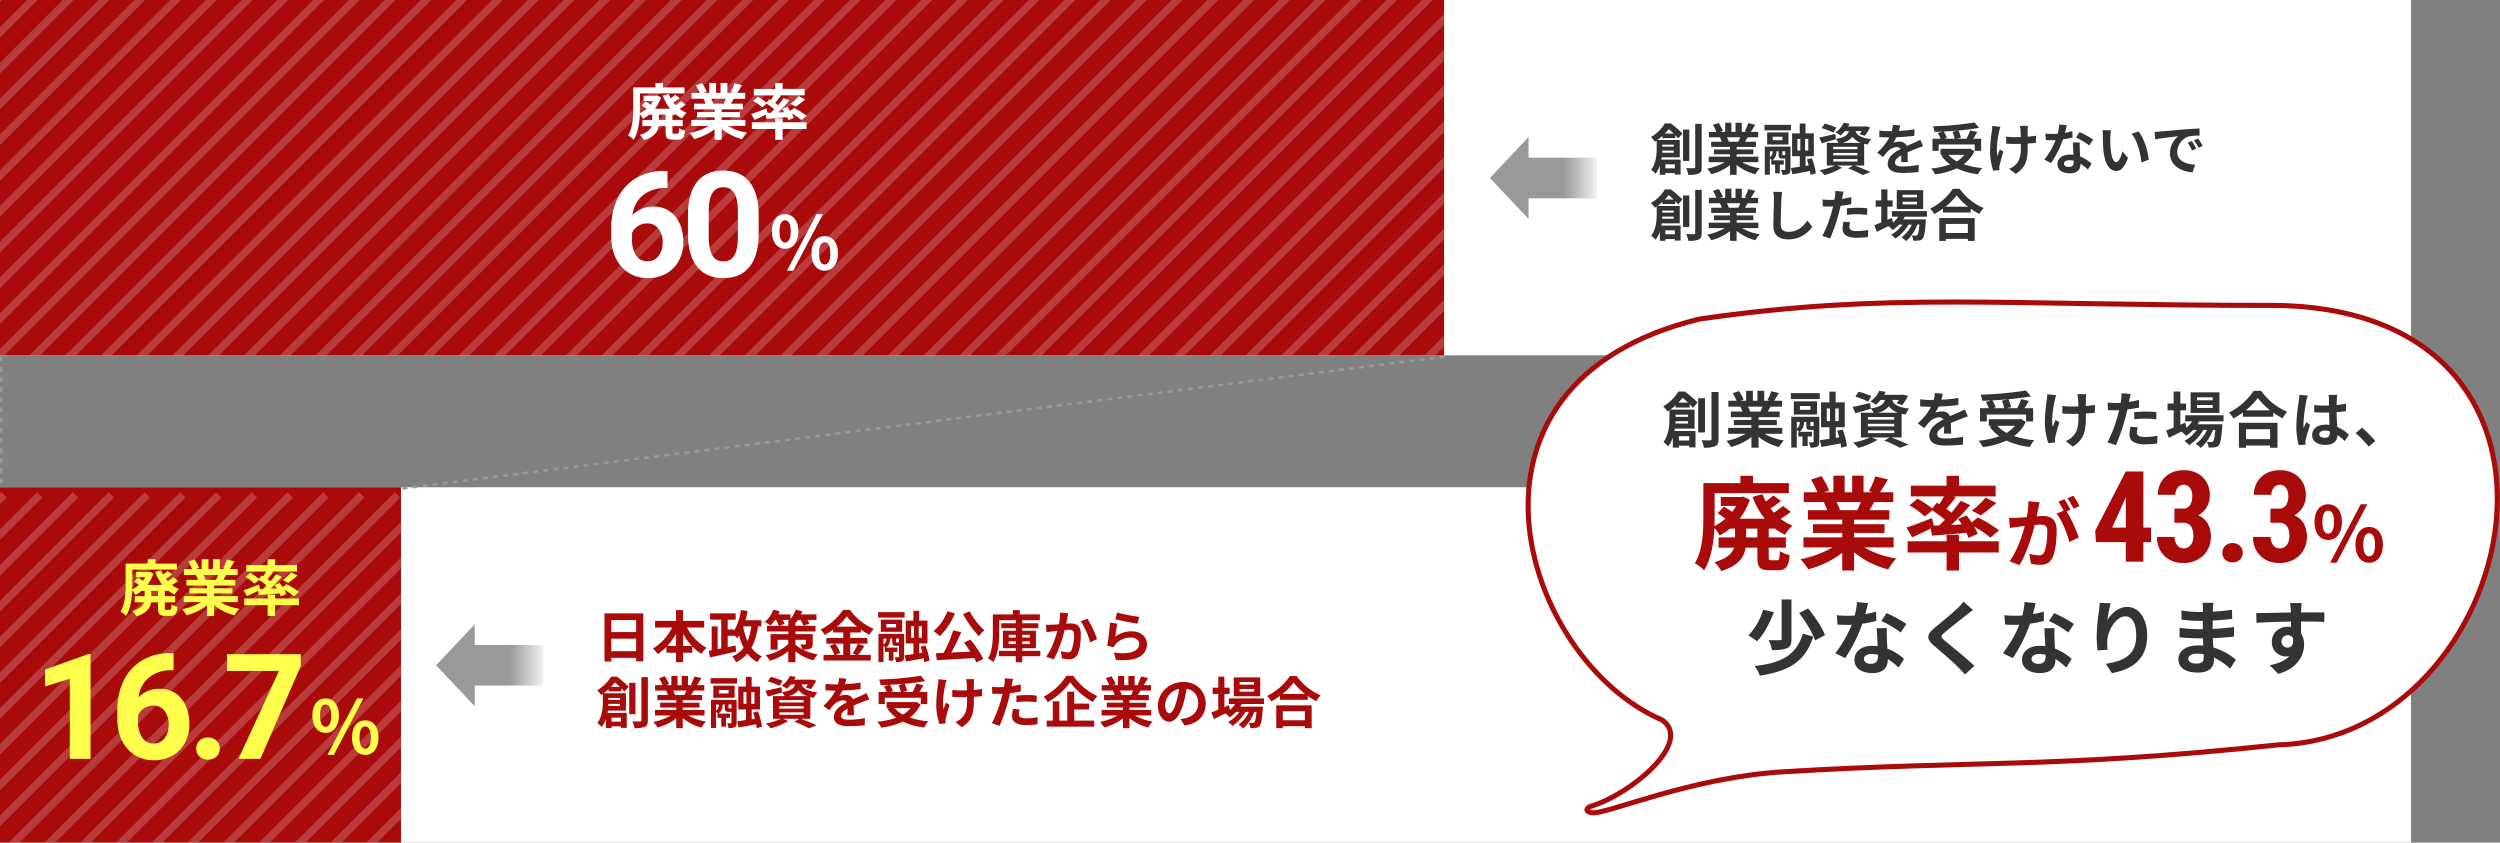 <svg xmlns="http://www.w3.org/2000/svg" xmlns:xlink="http://www.w3.org/1999/xlink" width="985.059" height="332" viewBox="0 0 985.059 332"><rect x="0" y="0" width="985.059" height="332" fill="#808080" stroke="none"/><defs><clipPath id="a"><rect width="569" height="140" transform="translate(222 816)" fill="#fff"/></clipPath><clipPath id="b"><rect width="158" height="140" transform="translate(222 796)" fill="#fff"/></clipPath><linearGradient id="c" x1="0.994" x2="0.547" gradientUnits="objectBoundingBox"><stop offset="0" stop-color="#f1f1f1"/><stop offset="1" stop-color="#999"/></linearGradient></defs><g transform="translate(-222 -816)"><rect width="950" height="140" transform="translate(222 816)" fill="#fff"/><rect width="950" height="140" transform="translate(222 1008)" fill="#fff"/><rect width="569" height="140" transform="translate(222 816)" fill="#a90a0a"/><path d="M0,0H158V140H0Z" transform="translate(222 1008)" fill="#a90a0a"/><g opacity="0.2" clip-path="url(#a)"><g transform="translate(862.47 1309.47)"><line x1="223.577" y2="223.577" transform="translate(-862.47 -510.47)" fill="none" stroke="#fff" stroke-miterlimit="10" stroke-width="3"/><line x1="223.574" y2="223.577" transform="translate(-848.372 -510.47)" fill="none" stroke="#fff" stroke-miterlimit="10" stroke-width="3"/><line x1="223.577" y2="223.577" transform="translate(-834.281 -510.47)" fill="none" stroke="#fff" stroke-miterlimit="10" stroke-width="3"/><path d="M223.577,0,189.807,33.769l-.728.728L0,223.577" transform="translate(-820.186 -510.47)" fill="none" stroke="#fff" stroke-width="3"/><line x1="223.577" y2="223.577" transform="translate(-806.091 -510.47)" fill="none" stroke="#fff" stroke-miterlimit="10" stroke-width="3"/><line x1="223.577" y2="223.577" transform="translate(-791.996 -510.47)" fill="none" stroke="#fff" stroke-miterlimit="10" stroke-width="3"/><line x1="223.577" y2="223.577" transform="translate(-777.901 -510.47)" fill="none" stroke="#fff" stroke-miterlimit="10" stroke-width="3"/><line x1="223.574" y2="223.577" transform="translate(-763.804 -510.47)" fill="none" stroke="#fff" stroke-miterlimit="10" stroke-width="3"/><line x1="223.577" y2="223.577" transform="translate(-749.712 -510.47)" fill="none" stroke="#fff" stroke-miterlimit="10" stroke-width="3"/><line x1="223.577" y2="223.577" transform="translate(-735.617 -510.47)" fill="none" stroke="#fff" stroke-miterlimit="10" stroke-width="3"/><line x1="223.577" y2="223.577" transform="translate(-721.522 -510.47)" fill="none" stroke="#fff" stroke-miterlimit="10" stroke-width="3"/><line x1="223.574" y2="223.577" transform="translate(-707.424 -510.47)" fill="none" stroke="#fff" stroke-miterlimit="10" stroke-width="3"/><line x1="223.574" y2="223.577" transform="translate(-693.33 -510.47)" fill="none" stroke="#fff" stroke-miterlimit="10" stroke-width="3"/><line x1="223.574" y2="223.577" transform="translate(-679.235 -510.47)" fill="none" stroke="#fff" stroke-miterlimit="10" stroke-width="3"/><line x1="223.574" y2="223.577" transform="translate(-665.14 -510.47)" fill="none" stroke="#fff" stroke-miterlimit="10" stroke-width="3"/><line x1="223.577" y2="223.577" transform="translate(-651.048 -510.47)" fill="none" stroke="#fff" stroke-miterlimit="10" stroke-width="3"/><line x1="223.577" y2="223.577" transform="translate(-636.954 -510.47)" fill="none" stroke="#fff" stroke-miterlimit="10" stroke-width="3"/><line x1="223.574" y2="223.577" transform="translate(-622.856 -510.47)" fill="none" stroke="#fff" stroke-miterlimit="10" stroke-width="3"/><line x1="223.574" y2="223.577" transform="translate(-608.761 -510.47)" fill="none" stroke="#fff" stroke-miterlimit="10" stroke-width="3"/><line x1="223.574" y2="223.577" transform="translate(-594.666 -510.47)" fill="none" stroke="#fff" stroke-miterlimit="10" stroke-width="3"/><line x1="223.574" y2="223.577" transform="translate(-580.572 -510.47)" fill="none" stroke="#fff" stroke-miterlimit="10" stroke-width="3"/><line x1="223.577" y2="223.577" transform="translate(-566.48 -510.47)" fill="none" stroke="#fff" stroke-miterlimit="10" stroke-width="3"/><line x1="223.577" y2="223.577" transform="translate(-552.385 -510.47)" fill="none" stroke="#fff" stroke-miterlimit="10" stroke-width="3"/><line x1="223.574" y2="223.577" transform="translate(-538.287 -510.47)" fill="none" stroke="#fff" stroke-miterlimit="10" stroke-width="3"/><line x1="223.574" y2="223.577" transform="translate(-524.193 -510.47)" fill="none" stroke="#fff" stroke-miterlimit="10" stroke-width="3"/><line x1="223.574" y2="223.577" transform="translate(-510.098 -510.47)" fill="none" stroke="#fff" stroke-miterlimit="10" stroke-width="3"/><line x1="223.577" y2="223.577" transform="translate(-496.006 -510.47)" fill="none" stroke="#fff" stroke-miterlimit="10" stroke-width="3"/><line x1="223.577" y2="223.577" transform="translate(-481.911 -510.47)" fill="none" stroke="#fff" stroke-miterlimit="10" stroke-width="3"/><line x1="223.577" y2="223.577" transform="translate(-467.816 -510.47)" fill="none" stroke="#fff" stroke-miterlimit="10" stroke-width="3"/><line x1="223.574" y2="223.577" transform="translate(-453.718 -510.47)" fill="none" stroke="#fff" stroke-miterlimit="10" stroke-width="3"/><line x1="223.574" y2="223.577" transform="translate(-439.624 -510.47)" fill="none" stroke="#fff" stroke-miterlimit="10" stroke-width="3"/><line x1="223.574" y2="223.577" transform="translate(-425.529 -510.47)" fill="none" stroke="#fff" stroke-miterlimit="10" stroke-width="3"/><line x1="223.577" y2="223.577" transform="translate(-411.437 -510.47)" fill="none" stroke="#fff" stroke-miterlimit="10" stroke-width="3"/><line x1="223.577" y2="223.577" transform="translate(-397.342 -510.47)" fill="none" stroke="#fff" stroke-miterlimit="10" stroke-width="3"/><line x1="223.577" y2="223.577" transform="translate(-383.247 -510.47)" fill="none" stroke="#fff" stroke-miterlimit="10" stroke-width="3"/><line x1="223.577" y2="223.577" transform="translate(-369.153 -510.47)" fill="none" stroke="#fff" stroke-miterlimit="10" stroke-width="3"/><line x1="223.577" y2="223.577" transform="translate(-355.058 -510.47)" fill="none" stroke="#fff" stroke-miterlimit="10" stroke-width="3"/><line x1="223.577" y2="223.577" transform="translate(-340.963 -510.47)" fill="none" stroke="#fff" stroke-miterlimit="10" stroke-width="3"/><line x1="223.574" y2="223.577" transform="translate(-326.865 -510.47)" fill="none" stroke="#fff" stroke-miterlimit="10" stroke-width="3"/><line x1="223.574" y2="223.577" transform="translate(-312.771 -510.47)" fill="none" stroke="#fff" stroke-miterlimit="10" stroke-width="3"/><line x1="223.574" y2="223.577" transform="translate(-298.676 -510.47)" fill="none" stroke="#fff" stroke-miterlimit="10" stroke-width="3"/><line x1="223.574" y2="223.577" transform="translate(-284.581 -510.47)" fill="none" stroke="#fff" stroke-miterlimit="10" stroke-width="3"/><line x1="223.574" y2="223.577" transform="translate(-270.486 -510.47)" fill="none" stroke="#fff" stroke-miterlimit="10" stroke-width="3"/><line x1="223.574" y2="223.577" transform="translate(-256.392 -510.47)" fill="none" stroke="#fff" stroke-miterlimit="10" stroke-width="3"/><line x1="223.577" y2="223.577" transform="translate(-242.299 -510.47)" fill="none" stroke="#fff" stroke-miterlimit="10" stroke-width="3"/><line x1="223.577" y2="223.577" transform="translate(-228.205 -510.47)" fill="none" stroke="#fff" stroke-miterlimit="10" stroke-width="3"/><line x1="223.577" y2="223.577" transform="translate(-214.11 -510.47)" fill="none" stroke="#fff" stroke-miterlimit="10" stroke-width="3"/><line x1="223.577" y2="223.577" transform="translate(-200.015 -510.47)" fill="none" stroke="#fff" stroke-miterlimit="10" stroke-width="3"/><line x1="223.577" y2="223.577" transform="translate(-185.92 -510.47)" fill="none" stroke="#fff" stroke-miterlimit="10" stroke-width="3"/><line x1="223.577" y2="223.577" transform="translate(-171.826 -510.47)" fill="none" stroke="#fff" stroke-miterlimit="10" stroke-width="3"/><line x1="223.577" y2="223.577" transform="translate(-157.731 -510.47)" fill="none" stroke="#fff" stroke-miterlimit="10" stroke-width="3"/><line x1="223.574" y2="223.577" transform="translate(-143.633 -510.47)" fill="none" stroke="#fff" stroke-miterlimit="10" stroke-width="3"/><line x1="223.574" y2="223.577" transform="translate(-129.538 -510.47)" fill="none" stroke="#fff" stroke-miterlimit="10" stroke-width="3"/><line x1="223.577" y2="223.577" transform="translate(-115.446 -510.47)" fill="none" stroke="#fff" stroke-miterlimit="10" stroke-width="3"/><line x1="223.577" y2="223.577" transform="translate(-101.352 -510.47)" fill="none" stroke="#fff" stroke-miterlimit="10" stroke-width="3"/><line x1="223.577" y2="223.577" transform="translate(-87.257 -510.47)" fill="none" stroke="#fff" stroke-miterlimit="10" stroke-width="3"/><line x1="223.577" y2="223.577" transform="translate(-73.162 -510.47)" fill="none" stroke="#fff" stroke-miterlimit="10" stroke-width="3"/><line x1="223.577" y2="223.577" transform="translate(-59.067 -510.47)" fill="none" stroke="#fff" stroke-miterlimit="10" stroke-width="3"/><line x1="223.577" y2="223.577" transform="translate(-44.973 -510.47)" fill="none" stroke="#fff" stroke-miterlimit="10" stroke-width="3"/></g></g><g transform="translate(0 212)" opacity="0.2" clip-path="url(#b)"><g transform="translate(862.47 1309.47)"><line x1="223.577" y2="223.577" transform="translate(-862.47 -510.47)" fill="none" stroke="#fff" stroke-miterlimit="10" stroke-width="3"/><line x1="223.574" y2="223.577" transform="translate(-848.372 -510.47)" fill="none" stroke="#fff" stroke-miterlimit="10" stroke-width="3"/><line x1="223.577" y2="223.577" transform="translate(-834.281 -510.47)" fill="none" stroke="#fff" stroke-miterlimit="10" stroke-width="3"/><line x1="223.577" y2="223.577" transform="translate(-820.186 -510.47)" fill="none" stroke="#fff" stroke-miterlimit="10" stroke-width="3"/><line x1="223.577" y2="223.577" transform="translate(-806.091 -510.47)" fill="none" stroke="#fff" stroke-miterlimit="10" stroke-width="3"/><line x1="223.577" y2="223.577" transform="translate(-791.996 -510.47)" fill="none" stroke="#fff" stroke-miterlimit="10" stroke-width="3"/><line x1="223.577" y2="223.577" transform="translate(-777.901 -510.47)" fill="none" stroke="#fff" stroke-miterlimit="10" stroke-width="3"/><line x1="223.574" y2="223.577" transform="translate(-763.804 -510.47)" fill="none" stroke="#fff" stroke-miterlimit="10" stroke-width="3"/><line x1="223.577" y2="223.577" transform="translate(-749.712 -510.47)" fill="none" stroke="#fff" stroke-miterlimit="10" stroke-width="3"/><line x1="223.577" y2="223.577" transform="translate(-735.617 -510.47)" fill="none" stroke="#fff" stroke-miterlimit="10" stroke-width="3"/><line x1="223.577" y2="223.577" transform="translate(-721.522 -510.47)" fill="none" stroke="#fff" stroke-miterlimit="10" stroke-width="3"/><line x1="223.574" y2="223.577" transform="translate(-707.424 -510.47)" fill="none" stroke="#fff" stroke-miterlimit="10" stroke-width="3"/><line x1="223.574" y2="223.577" transform="translate(-693.33 -510.47)" fill="none" stroke="#fff" stroke-miterlimit="10" stroke-width="3"/><line x1="223.574" y2="223.577" transform="translate(-679.235 -510.47)" fill="none" stroke="#fff" stroke-miterlimit="10" stroke-width="3"/><line x1="223.574" y2="223.577" transform="translate(-665.14 -510.47)" fill="none" stroke="#fff" stroke-miterlimit="10" stroke-width="3"/><line x1="223.577" y2="223.577" transform="translate(-651.048 -510.47)" fill="none" stroke="#fff" stroke-miterlimit="10" stroke-width="3"/><line x1="223.577" y2="223.577" transform="translate(-636.954 -510.47)" fill="none" stroke="#fff" stroke-miterlimit="10" stroke-width="3"/><line x1="223.574" y2="223.577" transform="translate(-622.856 -510.47)" fill="none" stroke="#fff" stroke-miterlimit="10" stroke-width="3"/><line x1="223.574" y2="223.577" transform="translate(-608.761 -510.47)" fill="none" stroke="#fff" stroke-miterlimit="10" stroke-width="3"/><line x1="223.574" y2="223.577" transform="translate(-594.666 -510.47)" fill="none" stroke="#fff" stroke-miterlimit="10" stroke-width="3"/><line x1="223.574" y2="223.577" transform="translate(-580.572 -510.47)" fill="none" stroke="#fff" stroke-miterlimit="10" stroke-width="3"/><line x1="223.577" y2="223.577" transform="translate(-566.48 -510.47)" fill="none" stroke="#fff" stroke-miterlimit="10" stroke-width="3"/><line x1="223.577" y2="223.577" transform="translate(-552.385 -510.47)" fill="none" stroke="#fff" stroke-miterlimit="10" stroke-width="3"/><line x1="223.574" y2="223.577" transform="translate(-538.287 -510.47)" fill="none" stroke="#fff" stroke-miterlimit="10" stroke-width="3"/><line x1="223.574" y2="223.577" transform="translate(-524.193 -510.47)" fill="none" stroke="#fff" stroke-miterlimit="10" stroke-width="3"/><line x1="223.574" y2="223.577" transform="translate(-510.098 -510.47)" fill="none" stroke="#fff" stroke-miterlimit="10" stroke-width="3"/><line x1="223.577" y2="223.577" transform="translate(-496.006 -510.47)" fill="none" stroke="#fff" stroke-miterlimit="10" stroke-width="3"/><line x1="223.577" y2="223.577" transform="translate(-481.911 -510.47)" fill="none" stroke="#fff" stroke-miterlimit="10" stroke-width="3"/><line x1="223.577" y2="223.577" transform="translate(-467.816 -510.47)" fill="none" stroke="#fff" stroke-miterlimit="10" stroke-width="3"/><line x1="223.574" y2="223.577" transform="translate(-453.718 -510.47)" fill="none" stroke="#fff" stroke-miterlimit="10" stroke-width="3"/><line x1="223.574" y2="223.577" transform="translate(-439.624 -510.47)" fill="none" stroke="#fff" stroke-miterlimit="10" stroke-width="3"/><line x1="223.574" y2="223.577" transform="translate(-425.529 -510.47)" fill="none" stroke="#fff" stroke-miterlimit="10" stroke-width="3"/><line x1="223.577" y2="223.577" transform="translate(-411.437 -510.47)" fill="none" stroke="#fff" stroke-miterlimit="10" stroke-width="3"/><line x1="223.577" y2="223.577" transform="translate(-397.342 -510.47)" fill="none" stroke="#fff" stroke-miterlimit="10" stroke-width="3"/><line x1="223.577" y2="223.577" transform="translate(-383.247 -510.47)" fill="none" stroke="#fff" stroke-miterlimit="10" stroke-width="3"/><line x1="223.577" y2="223.577" transform="translate(-369.153 -510.47)" fill="none" stroke="#fff" stroke-miterlimit="10" stroke-width="3"/><line x1="223.577" y2="223.577" transform="translate(-355.058 -510.47)" fill="none" stroke="#fff" stroke-miterlimit="10" stroke-width="3"/><line x1="223.577" y2="223.577" transform="translate(-340.963 -510.47)" fill="none" stroke="#fff" stroke-miterlimit="10" stroke-width="3"/><line x1="223.574" y2="223.577" transform="translate(-326.865 -510.47)" fill="none" stroke="#fff" stroke-miterlimit="10" stroke-width="3"/><line x1="223.574" y2="223.577" transform="translate(-312.771 -510.47)" fill="none" stroke="#fff" stroke-miterlimit="10" stroke-width="3"/><line x1="223.574" y2="223.577" transform="translate(-298.676 -510.47)" fill="none" stroke="#fff" stroke-miterlimit="10" stroke-width="3"/><line x1="223.574" y2="223.577" transform="translate(-284.581 -510.47)" fill="none" stroke="#fff" stroke-miterlimit="10" stroke-width="3"/><line x1="223.574" y2="223.577" transform="translate(-270.486 -510.47)" fill="none" stroke="#fff" stroke-miterlimit="10" stroke-width="3"/><line x1="223.574" y2="223.577" transform="translate(-256.392 -510.47)" fill="none" stroke="#fff" stroke-miterlimit="10" stroke-width="3"/><line x1="223.577" y2="223.577" transform="translate(-242.299 -510.47)" fill="none" stroke="#fff" stroke-miterlimit="10" stroke-width="3"/><line x1="223.577" y2="223.577" transform="translate(-228.205 -510.47)" fill="none" stroke="#fff" stroke-miterlimit="10" stroke-width="3"/><line x1="223.577" y2="223.577" transform="translate(-214.11 -510.47)" fill="none" stroke="#fff" stroke-miterlimit="10" stroke-width="3"/><line x1="223.577" y2="223.577" transform="translate(-200.015 -510.47)" fill="none" stroke="#fff" stroke-miterlimit="10" stroke-width="3"/><line x1="223.577" y2="223.577" transform="translate(-185.92 -510.47)" fill="none" stroke="#fff" stroke-miterlimit="10" stroke-width="3"/><line x1="223.577" y2="223.577" transform="translate(-171.826 -510.47)" fill="none" stroke="#fff" stroke-miterlimit="10" stroke-width="3"/><line x1="223.577" y2="223.577" transform="translate(-157.731 -510.47)" fill="none" stroke="#fff" stroke-miterlimit="10" stroke-width="3"/><line x1="223.574" y2="223.577" transform="translate(-143.633 -510.47)" fill="none" stroke="#fff" stroke-miterlimit="10" stroke-width="3"/><line x1="223.574" y2="223.577" transform="translate(-129.538 -510.47)" fill="none" stroke="#fff" stroke-miterlimit="10" stroke-width="3"/><line x1="223.577" y2="223.577" transform="translate(-115.446 -510.47)" fill="none" stroke="#fff" stroke-miterlimit="10" stroke-width="3"/><line x1="223.577" y2="223.577" transform="translate(-101.352 -510.47)" fill="none" stroke="#fff" stroke-miterlimit="10" stroke-width="3"/><line x1="223.577" y2="223.577" transform="translate(-87.257 -510.47)" fill="none" stroke="#fff" stroke-miterlimit="10" stroke-width="3"/><line x1="223.577" y2="223.577" transform="translate(-73.162 -510.47)" fill="none" stroke="#fff" stroke-miterlimit="10" stroke-width="3"/><line x1="223.577" y2="223.577" transform="translate(-59.067 -510.47)" fill="none" stroke="#fff" stroke-miterlimit="10" stroke-width="3"/><line x1="223.577" y2="223.577" transform="translate(-44.973 -510.47)" fill="none" stroke="#fff" stroke-miterlimit="10" stroke-width="3"/></g></g><g transform="translate(-80.5 12.004)"><path d="M6.148-8.265c3.074,0,5.249-2.523,5.249-6.844,0-4.292-2.175-6.757-5.249-6.757S.928-19.4.928-15.109C.928-10.788,3.074-8.265,6.148-8.265Zm0-2.407c-1.247,0-2.2-1.276-2.2-4.437s.957-4.35,2.2-4.35,2.233,1.189,2.233,4.35S7.4-10.672,6.148-10.672ZM6.873.406H9.367L21.054-21.866H18.531Zm14.877,0C24.8.406,27-2.146,27-6.438c0-4.321-2.2-6.786-5.249-6.786s-5.22,2.465-5.22,6.786C16.53-2.146,18.705.406,21.75.406Zm0-2.436c-1.247,0-2.233-1.247-2.233-4.408s.986-4.379,2.233-4.379S23.983-9.6,23.983-6.438,23-2.03,21.75-2.03Z" transform="translate(605.694 910.254)" fill="#fff"/><path d="M25.007-41.659v6.74h-.793a13.9,13.9,0,0,0-8.935,2.889,11.737,11.737,0,0,0-4.064,7.788,11.148,11.148,0,0,1,8.3-3.342,10.5,10.5,0,0,1,8.553,3.852q3.172,3.852,3.172,10.139A15.187,15.187,0,0,1,29.5-6.315a12.491,12.491,0,0,1-4.928,5.069A14.316,14.316,0,0,1,17.36.566,13.371,13.371,0,0,1,6.839-3.965Q2.832-8.5,2.832-16.058V-19A26.47,26.47,0,0,1,5.367-30.855a18.585,18.585,0,0,1,7.278-7.958,21.328,21.328,0,0,1,11-2.846ZM17.021-20.985a6.539,6.539,0,0,0-3.6,1.032,6.216,6.216,0,0,0-2.379,2.728v2.487a11.02,11.02,0,0,0,1.614,6.4,5.216,5.216,0,0,0,4.531,2.3A5.159,5.159,0,0,0,21.453-8.11a8.473,8.473,0,0,0,1.628-5.385,8.457,8.457,0,0,0-1.643-5.427A5.354,5.354,0,0,0,17.021-20.985Zm43.913,3.937q0,8.553-3.54,13.084T47.029.566q-6.74,0-10.309-4.446T33.067-16.624v-7.59q0-8.638,3.583-13.112T46.972-41.8q6.74,0,10.309,4.432t3.653,12.73Zm-8.185-8.345q0-5.131-1.4-7.47A4.737,4.737,0,0,0,46.972-35.2a4.653,4.653,0,0,0-4.262,2.225q-1.374,2.225-1.458,6.959v10.035q0,5.046,1.374,7.5a4.675,4.675,0,0,0,4.4,2.452,4.6,4.6,0,0,0,4.333-2.353q1.331-2.353,1.388-7.2Z" transform="translate(540.5 913)" fill="#fff"/><path d="M-20.736-5.736h-2.64V-7.824h2.64Zm3.984-2.088v-.12A12.565,12.565,0,0,0-14.208-6.36a8.63,8.63,0,0,1,1.776-2.16,11.3,11.3,0,0,1-2.808-1.632,17.626,17.626,0,0,0,2.4-1.632l-1.848-1.392a19.017,19.017,0,0,1-2.136,1.584c-.288-.312-.552-.648-.816-.984a17.018,17.018,0,0,0,2.472-1.8l-1.8-1.3a21.661,21.661,0,0,1-1.776,1.44,18.411,18.411,0,0,1-.792-1.728l-2.328.648a18.6,18.6,0,0,0,2.88,5.16h-5.952a15.7,15.7,0,0,0,2.424-4.464l-1.584-.768-.432.1h-4.848v2.112h3.624a11.032,11.032,0,0,1-.96,1.392,18.725,18.725,0,0,0-1.944-1.224l-1.464,1.584A17.84,17.84,0,0,1-28.3-10.152a12.2,12.2,0,0,1-2.592,1.728c.048-.72.048-1.392.048-2.016V-16.2H-13.3v-2.376h-8.472V-20.3h-2.976v1.728H-33.5v8.112c0,3.36-.144,7.776-2.016,10.824a9.3,9.3,0,0,1,2.184,1.68c1.7-2.664,2.28-6.624,2.448-10.008A10.013,10.013,0,0,1-29.64-6.192a15.884,15.884,0,0,0,2.424-1.632h1.2v2.088H-29.9v2.424h3.648C-26.712-1.968-27.888-.744-30.888.12A8.249,8.249,0,0,1-29.28,2.208c4.08-1.224,5.4-3.264,5.784-5.52h2.76v2.136c0,2.424.5,3.192,2.784,3.192h2.184c1.752,0,2.424-.816,2.664-3.552a7.349,7.349,0,0,1-2.3-.984C-15.48-.672-15.6-.336-16.056-.336h-1.416c-.5,0-.576-.072-.576-.84V-3.312h4.056V-5.736h-4.056V-7.824Zm19.7-6.264c-.264.648-.552,1.344-.84,1.92H-2.376l.408-.072a11.821,11.821,0,0,0-.816-1.848ZM10.7-3.384V-5.736H1.368V-6.792h7.2V-8.856h-7.2v-1.08H9.7v-2.232h-4.7c.36-.576.744-1.224,1.128-1.92h4.512v-2.328H7.512c.552-.84,1.2-1.92,1.872-3.024l-3-.72a19.333,19.333,0,0,1-1.512,3.48l.864.264H3.6v-3.912H.912v3.912H-.864v-3.912H-3.528v3.912H-5.712l1.176-.432A18.161,18.161,0,0,0-6.36-20.232l-2.448.84A21.513,21.513,0,0,1-7.32-16.416h-3.216v2.328H-5.52l-.288.048a10.785,10.785,0,0,1,.816,1.872h-4.56v2.232H-1.44v1.08H-8.352v2.064H-1.44v1.056h-9.168v2.352H-3.72A25.215,25.215,0,0,1-11.3-.576,13.312,13.312,0,0,1-9.48,1.8,22.766,22.766,0,0,0-1.44-2.088V2.088H1.368v-4.32A20.486,20.486,0,0,0,9.432,1.824a13.425,13.425,0,0,1,1.92-2.592A21.441,21.441,0,0,1,3.744-3.384ZM19.44-8.52,19.008-10.3C16.8-9.432,14.5-8.544,12.984-8.064l1.344,2.3c1.3-.576,2.88-1.32,4.392-2.064l.288,1.656c2.3-.168,5.232-.384,8.136-.648a9.292,9.292,0,0,1,.5,1.2l2.16-.96A9.915,9.915,0,0,0,28.992-8.3a26.478,26.478,0,0,1,3.816,2.616l2.064-1.7a30.5,30.5,0,0,0-5.016-3.072L28.392-9.288c-.384-.576-.816-1.152-1.2-1.656l-2.016.84c.288.408.6.84.864,1.3l-2.472.12a58.351,58.351,0,0,0,4.464-4.68L25.8-14.4c-.6.864-1.344,1.824-2.184,2.808-.36-.288-.768-.576-1.2-.888.7-.816,1.488-1.8,2.232-2.76l-.528-.192h9.936v-2.544H25.392V-20.3H22.464v2.328H14.016v2.544h7.848c-.336.6-.72,1.248-1.128,1.848l-.576-.36-1.1,1.344A23.931,23.931,0,0,0,15.6-14.88l-1.9,1.56a18.911,18.911,0,0,1,3.6,2.64l1.752-1.464A28.959,28.959,0,0,1,22.08-9.912c-.456.456-.912.912-1.368,1.344Zm11.088-2.424a35.414,35.414,0,0,0,3.7-2.952L31.68-15.12a21.8,21.8,0,0,1-3.24,3.048ZM25.392-6.36H22.464v1.536H13.248v2.64h9.216V2.088h2.928V-2.184H34.8v-2.64H25.392Z" transform="translate(585.5 857)" fill="#fff"/></g><path d="M6.148-8.265c3.074,0,5.249-2.523,5.249-6.844,0-4.292-2.175-6.757-5.249-6.757S.928-19.4.928-15.109C.928-10.788,3.074-8.265,6.148-8.265Zm0-2.407c-1.247,0-2.2-1.276-2.2-4.437s.957-4.35,2.2-4.35,2.233,1.189,2.233,4.35S7.4-10.672,6.148-10.672ZM6.873.406H9.367L21.054-21.866H18.531Zm14.877,0C24.8.406,27-2.146,27-6.438c0-4.321-2.2-6.786-5.249-6.786s-5.22,2.465-5.22,6.786C16.53-2.146,18.705.406,21.75.406Zm0-2.436c-1.247,0-2.233-1.247-2.233-4.408s.986-4.379,2.233-4.379S23.983-9.6,23.983-6.438,23-2.03,21.75-2.03Z" transform="translate(344.145 1113.049)" fill="#ffff4c"/><path d="M22.685,0H14.5V-31.549l-9.771,3.03v-6.655l17.077-6.117h.878Zm32.7-41.659v6.74H54.59a13.9,13.9,0,0,0-8.935,2.889,11.737,11.737,0,0,0-4.064,7.788,11.148,11.148,0,0,1,8.3-3.342,10.5,10.5,0,0,1,8.553,3.852q3.172,3.852,3.172,10.139a15.187,15.187,0,0,1-1.742,7.278,12.491,12.491,0,0,1-4.928,5.069A14.316,14.316,0,0,1,47.737.566,13.371,13.371,0,0,1,37.216-3.965Q33.208-8.5,33.208-16.058V-19a26.47,26.47,0,0,1,2.535-11.852,18.585,18.585,0,0,1,7.278-7.958,21.328,21.328,0,0,1,11-2.846ZM47.4-20.985a6.539,6.539,0,0,0-3.6,1.032,6.216,6.216,0,0,0-2.379,2.728v2.487a11.02,11.02,0,0,0,1.614,6.4,5.216,5.216,0,0,0,4.531,2.3A5.159,5.159,0,0,0,51.829-8.11a8.473,8.473,0,0,0,1.628-5.385,8.457,8.457,0,0,0-1.643-5.427A5.354,5.354,0,0,0,47.4-20.985ZM64.321-4.021a4.12,4.12,0,0,1,1.317-3.172,4.673,4.673,0,0,1,3.3-1.218,4.711,4.711,0,0,1,3.328,1.218,4.12,4.12,0,0,1,1.317,3.172,4.064,4.064,0,0,1-1.3,3.129,4.731,4.731,0,0,1-3.342,1.2,4.692,4.692,0,0,1-3.313-1.2A4.064,4.064,0,0,1,64.321-4.021Zm41.223-32.644L89.6,0H80.962L96.935-34.636h-20.5v-6.6h29.113Z" transform="translate(235 1115)" fill="#ffff4c"/><path d="M-20.736-5.736h-2.64V-7.824h2.64Zm3.984-2.088v-.12A12.565,12.565,0,0,0-14.208-6.36a8.63,8.63,0,0,1,1.776-2.16,11.3,11.3,0,0,1-2.808-1.632,17.626,17.626,0,0,0,2.4-1.632l-1.848-1.392a19.017,19.017,0,0,1-2.136,1.584c-.288-.312-.552-.648-.816-.984a17.018,17.018,0,0,0,2.472-1.8l-1.8-1.3a21.661,21.661,0,0,1-1.776,1.44,18.411,18.411,0,0,1-.792-1.728l-2.328.648a18.6,18.6,0,0,0,2.88,5.16h-5.952a15.7,15.7,0,0,0,2.424-4.464l-1.584-.768-.432.1h-4.848v2.112h3.624a11.032,11.032,0,0,1-.96,1.392,18.725,18.725,0,0,0-1.944-1.224l-1.464,1.584A17.84,17.84,0,0,1-28.3-10.152a12.2,12.2,0,0,1-2.592,1.728c.048-.72.048-1.392.048-2.016V-16.2H-13.3v-2.376h-8.472V-20.3h-2.976v1.728H-33.5v8.112c0,3.36-.144,7.776-2.016,10.824a9.3,9.3,0,0,1,2.184,1.68c1.7-2.664,2.28-6.624,2.448-10.008A10.013,10.013,0,0,1-29.64-6.192a15.884,15.884,0,0,0,2.424-1.632h1.2v2.088H-29.9v2.424h3.648C-26.712-1.968-27.888-.744-30.888.12A8.249,8.249,0,0,1-29.28,2.208c4.08-1.224,5.4-3.264,5.784-5.52h2.76v2.136c0,2.424.5,3.192,2.784,3.192h2.184c1.752,0,2.424-.816,2.664-3.552a7.349,7.349,0,0,1-2.3-.984C-15.48-.672-15.6-.336-16.056-.336h-1.416c-.5,0-.576-.072-.576-.84V-3.312h4.056V-5.736h-4.056V-7.824Zm19.7-6.264c-.264.648-.552,1.344-.84,1.92H-2.376l.408-.072a11.821,11.821,0,0,0-.816-1.848ZM10.7-3.384V-5.736H1.368V-6.792h7.2V-8.856h-7.2v-1.08H9.7v-2.232h-4.7c.36-.576.744-1.224,1.128-1.92h4.512v-2.328H7.512c.552-.84,1.2-1.92,1.872-3.024l-3-.72a19.333,19.333,0,0,1-1.512,3.48l.864.264H3.6v-3.912H.912v3.912H-.864v-3.912H-3.528v3.912H-5.712l1.176-.432A18.161,18.161,0,0,0-6.36-20.232l-2.448.84A21.513,21.513,0,0,1-7.32-16.416h-3.216v2.328H-5.52l-.288.048a10.785,10.785,0,0,1,.816,1.872h-4.56v2.232H-1.44v1.08H-8.352v2.064H-1.44v1.056h-9.168v2.352H-3.72A25.215,25.215,0,0,1-11.3-.576,13.312,13.312,0,0,1-9.48,1.8,22.766,22.766,0,0,0-1.44-2.088V2.088H1.368v-4.32A20.486,20.486,0,0,0,9.432,1.824a13.425,13.425,0,0,1,1.92-2.592A21.441,21.441,0,0,1,3.744-3.384ZM19.44-8.52,19.008-10.3C16.8-9.432,14.5-8.544,12.984-8.064l1.344,2.3c1.3-.576,2.88-1.32,4.392-2.064l.288,1.656c2.3-.168,5.232-.384,8.136-.648a9.292,9.292,0,0,1,.5,1.2l2.16-.96A9.915,9.915,0,0,0,28.992-8.3a26.478,26.478,0,0,1,3.816,2.616l2.064-1.7a30.5,30.5,0,0,0-5.016-3.072L28.392-9.288c-.384-.576-.816-1.152-1.2-1.656l-2.016.84c.288.408.6.84.864,1.3l-2.472.12a58.351,58.351,0,0,0,4.464-4.68L25.8-14.4c-.6.864-1.344,1.824-2.184,2.808-.36-.288-.768-.576-1.2-.888.7-.816,1.488-1.8,2.232-2.76l-.528-.192h9.936v-2.544H25.392V-20.3H22.464v2.328H14.016v2.544h7.848c-.336.6-.72,1.248-1.128,1.848l-.576-.36-1.1,1.344A23.931,23.931,0,0,0,15.6-14.88l-1.9,1.56a18.911,18.911,0,0,1,3.6,2.64l1.752-1.464A28.959,28.959,0,0,1,22.08-9.912c-.456.456-.912.912-1.368,1.344Zm11.088-2.424a35.414,35.414,0,0,0,3.7-2.952L31.68-15.12a21.8,21.8,0,0,1-3.24,3.048ZM25.392-6.36H22.464v1.536H13.248v2.64h9.216V2.088h2.928V-2.184H34.8v-2.64H25.392Z" transform="translate(305 1056.639)" fill="#ffff4c"/><path d="M6.116-2.42V-7.348h9.768V-2.42Zm9.768-12.254v4.73H6.116v-4.73ZM3.41-17.314V1.65H6.116V.22h9.768V1.606H18.7v-18.92ZM34.364-4.466v-4.84a24.519,24.519,0,0,0,3.5,4.84Zm-6.2,0a25.636,25.636,0,0,0,3.454-4.8v4.8ZM42.7-11.726v-2.64H34.364v-4.246h-2.75v4.246H23.342v2.64h6.71a19.543,19.543,0,0,1-7.568,8.25A12.935,12.935,0,0,1,24.4-1.3,19.624,19.624,0,0,0,27.83-4.114V-1.8h3.784V1.914h2.75V-1.8h3.652V-4.312A18,18,0,0,0,41.6-1.364,11.123,11.123,0,0,1,43.626-3.74a19.218,19.218,0,0,1-7.678-7.986Zm15.51-.484h3.036a21.308,21.308,0,0,1-1.474,5.83A25.917,25.917,0,0,1,58.1-11.924Zm7.04,0v-2.42H59c.308-1.166.594-2.376.792-3.608l-2.6-.4a22,22,0,0,1-2.728,8.206v-.55H51.964v-3.85h3.124v-2.508H45.012v2.508h4.4V-3.5L48-3.234v-8.954H45.65v9.372l-1.144.2L44.968.044c2.816-.638,6.71-1.474,10.318-2.31l-.22-2.4-3.1.66v-4.51h2.508v-.2a12.551,12.551,0,0,1,1.21,1.188,10.4,10.4,0,0,0,.77-1.078,24.568,24.568,0,0,0,1.8,4.84,11.135,11.135,0,0,1-4.488,3.41,10.2,10.2,0,0,1,1.474,2.31,13.934,13.934,0,0,0,4.488-3.41,11.871,11.871,0,0,0,3.938,3.344A9.768,9.768,0,0,1,65.45-.352,10.642,10.642,0,0,1,61.336-3.74a25.307,25.307,0,0,0,2.552-8.47Zm13.4,5.3h4.114v1.54c0,.242-.088.308-.352.308-.242,0-1.144.022-1.87-.044A9.78,9.78,0,0,1,81.4-3.146a13.866,13.866,0,0,1-2.75-1.826ZM72.424-12.43l1.98-.77a13.617,13.617,0,0,0-.748-1.54h2.706a8.624,8.624,0,0,1-.814.748q.3.165.66.4h-.374v1.166ZM85.47-9.13H78.65v-1.056h7.92V-12.43H78.65v-1.034a12.1,12.1,0,0,0,.968-1.276h1.056A11.265,11.265,0,0,1,81.8-12.474l2.332-.748a9.875,9.875,0,0,0-.77-1.518h3.586v-2.178H80.828c.2-.418.374-.836.528-1.232l-2.574-.638a11.466,11.466,0,0,1-2.09,3.674v-1.8H71.94c.2-.4.374-.814.528-1.188l-2.486-.682a12.625,12.625,0,0,1-3.366,4.818,16.917,16.917,0,0,1,2.178,1.43,13.467,13.467,0,0,0,1.826-2.2h.374a13.71,13.71,0,0,1,1.122,2.31H67.452v2.244h8.382V-9.13H68.86v6.116h2.772V-6.908h4.2v1.54c-1.87,2.134-5.28,3.784-8.932,4.51a10.549,10.549,0,0,1,1.628,2.2,18.664,18.664,0,0,0,7.3-3.784V1.936H78.65V-2.376a18.875,18.875,0,0,0,7.128,3.564,11.978,11.978,0,0,1,1.65-2.31,21.594,21.594,0,0,1-5.9-1.958,8.115,8.115,0,0,0,2.926-.33c.792-.33,1.012-.858,1.012-1.958ZM97.5-5.368v4.4h-2.97l1.8-.77a14.842,14.842,0,0,0-2.024-3.63Zm-2.486-6.71a22.95,22.95,0,0,0,3.894-4.07,23.473,23.473,0,0,0,4.048,4.07Zm8.294,6.71a22.85,22.85,0,0,1-2.09,3.806l1.43.594h-2.4v-4.4h6.776V-7.612h-6.776V-9.79h4.2v-1.144a27.805,27.805,0,0,0,3.344,2.09,12.289,12.289,0,0,1,1.738-2.354,22.478,22.478,0,0,1-9.394-7.5H97.438a23.462,23.462,0,0,1-8.888,7.766,10.255,10.255,0,0,1,1.628,2.112,28.115,28.115,0,0,0,3.278-2.046V-9.79H97.5v2.178H90.816v2.244h3.366l-2,.858A15.115,15.115,0,0,1,94.006-.968h-4.29V1.276h18.612V-.968h-4.972c.77-.924,1.628-2.266,2.464-3.476Zm15.224-.506c-.22,0-.264-.022-.264-.374V-7.392h1.166v1.364c-.066.11-.11.154-.33.154Zm-5.17-1.518h1.122a2.9,2.9,0,0,1-1.122,2.4Zm8.118-1.848h-10.12V1.848h2v-6.38a6.4,6.4,0,0,1,.792.7h-.242v1.694h1.518V1.32h1.848V-2.134h1.562V-3.828H114.4a4.156,4.156,0,0,0,1.54-3.564h.858v1.144c0,1.364.286,1.738,1.518,1.738h1.122v4.2c0,.22-.066.286-.264.286s-.836,0-1.43-.022a7.844,7.844,0,0,1,.55,1.914,5.021,5.021,0,0,0,2.442-.352c.594-.33.748-.858.748-1.782Zm-3.168-2.53h-3.828v-1.364h3.828Zm2.376-3.058h-8.4v4.774h8.4Zm-9.46-.814H121.66V-17.8H111.232Zm12.958,3.388h1.166V-7.7H124.19ZM128.5-7.7h-1.254v-4.554H128.5Zm2.97,9.042a23.7,23.7,0,0,0-1.584-6.006l-1.936.462c.264.726.506,1.54.726,2.376l-1.254.2V-5.456h3.256v-9.02H127.4v-3.85h-2.266v3.85h-3.014v9.02h3.036V-1.3c-1.3.2-2.486.374-3.454.484l.528,2.464c2-.352,4.51-.792,6.93-1.276a11.367,11.367,0,0,1,.2,1.54Zm13.222-18.37a45.749,45.749,0,0,0,6.2,8.712,13.542,13.542,0,0,1,2.2-2.288,29.571,29.571,0,0,1-5.786-7.5Zm-6.182-1.122a18.813,18.813,0,0,1-5.478,7.854,15.928,15.928,0,0,1,2.508,1.958,26.784,26.784,0,0,0,5.962-8.954Zm6.556,12.342c.814,1.078,1.694,2.332,2.486,3.564-2.552.132-5.126.264-7.5.374a82.5,82.5,0,0,0,3.916-8.03l-3.146-.726a53.806,53.806,0,0,1-3.762,8.888L134-1.628l.352,2.75c3.872-.176,9.416-.506,14.7-.858a14.963,14.963,0,0,1,.9,1.76L152.68.594A50.452,50.452,0,0,0,147.62-7Zm17.622.594V-6.292h2.816v1.078Zm0-3.652h2.816v1.078H162.69Zm8.294,0v1.078h-2.97V-8.866Zm0,3.652h-2.97V-6.292h2.97Zm4.158,2.662h-7.128V-3.586h5.39v-6.886h-5.39v-.99h6.38V-13.42h-6.38v-1.21h6.952v-2.288h-7.92v-1.694h-2.728v1.694h-7.876v7.106c0,3.124-.132,7.326-1.936,10.23a8.748,8.748,0,0,1,2.09,1.474c2.024-3.146,2.354-8.206,2.354-11.7V-14.63h6.556v1.21h-5.742v1.958h5.742v.99h-5.1v6.886h5.1v1.034h-6.644V-.44h6.644V1.936h2.508V-.44h7.128Zm7.788-15.092a24.122,24.122,0,0,1-.462,4.62c-1.1.088-2.134.154-2.816.176a20.228,20.228,0,0,1-2.31,0l.242,2.948c.682-.11,1.8-.264,2.42-.33.418-.066,1.1-.154,1.87-.242-.792,2.97-2.266,7.326-4.4,10.186l2.86,1.144c2-3.212,3.586-8.338,4.422-11.638.616-.044,1.144-.088,1.5-.088,1.386,0,2.134.242,2.134,1.98a16.113,16.113,0,0,1-.9,5.962,1.584,1.584,0,0,1-1.628.946,12.537,12.537,0,0,1-2.662-.462L183.678.44a12.162,12.162,0,0,0,2.6.308,3.5,3.5,0,0,0,3.586-2c.924-1.892,1.232-5.368,1.232-7.942,0-3.124-1.628-4.158-3.938-4.158-.44,0-1.1.044-1.826.088.154-.792.33-1.584.44-2.244.11-.55.264-1.232.4-1.8Zm8.118,3.476a25.162,25.162,0,0,1,3.7,8.294l2.75-1.3a39.268,39.268,0,0,0-3.806-8.1ZM204.688-15c1.694.44,6.556,1.452,8.756,1.738l.66-2.684a68.973,68.973,0,0,1-8.712-1.694Zm.836,1.738-2.948-.4A79.328,79.328,0,0,1,201.5-4.576l2.53.638a4.722,4.722,0,0,1,.814-1.276,7.638,7.638,0,0,1,6.006-2.552c1.914,0,3.256,1.034,3.256,2.442,0,2.772-3.454,4.378-9.988,3.454l.836,2.86c9.064.792,12.21-2.266,12.21-6.248,0-2.64-2.222-4.994-6.05-4.994a10.683,10.683,0,0,0-6.4,2.068C204.864-9.438,205.238-12.056,205.524-13.266ZM5.984,11.634c.572-.594,1.078-1.188,1.54-1.76.638.506,1.32,1.144,1.958,1.76ZM9.5,15.99v.792H4.994V15.99ZM4.928,19.18c.022-.286.044-.572.044-.836H9.5v.836Zm4.994,4.576v1.562H6.2V23.756ZM10.1,13.394V12.25c.462.484.858.924,1.166,1.276l1.672-1.936a43.4,43.4,0,0,0-4.6-3.96H6.006A15.224,15.224,0,0,1,.484,13a7.419,7.419,0,0,1,1.562,1.848c.242-.154.484-.33.726-.484v2.992c0,2.486-.242,6.006-2.178,8.536A8.236,8.236,0,0,1,2.31,27.452,10.439,10.439,0,0,0,4,24.24v3.63H6.2v-.682H9.922V27.8h2.266V21.886H4.6c.066-.286.11-.594.154-.88h7.106V14.164h-8.8a21.228,21.228,0,0,0,1.958-1.606v.836Zm5.522-3.366H13.156V22.414H15.62Zm2.332-2.222V24.768c0,.374-.154.506-.55.506-.418,0-1.694,0-3.014-.044a10.7,10.7,0,0,1,.858,2.662,9.721,9.721,0,0,0,4.092-.528c.88-.4,1.166-1.122,1.166-2.574V7.806Zm17.754,5.28c-.242.594-.506,1.232-.77,1.76H30.822l.374-.066a10.835,10.835,0,0,0-.748-1.694ZM42.812,22.9V20.742H34.254v-.968h6.6V17.882h-6.6v-.99h7.634V14.846H37.576c.33-.528.682-1.122,1.034-1.76h4.136V10.952h-2.86c.506-.77,1.1-1.76,1.716-2.772l-2.75-.66a17.722,17.722,0,0,1-1.386,3.19l.792.242H36.3V7.366H33.836v3.586H32.208V7.366H29.766v3.586h-2l1.078-.4a16.647,16.647,0,0,0-1.672-3.1l-2.244.77a19.72,19.72,0,0,1,1.364,2.728H23.342v2.134h4.6l-.264.044a9.886,9.886,0,0,1,.748,1.716h-4.18v2.046H31.68v.99H25.344v1.892H31.68v.968h-8.4V22.9H29.59a23.113,23.113,0,0,1-6.952,2.574A12.2,12.2,0,0,1,24.31,27.65a20.869,20.869,0,0,0,7.37-3.564v3.828h2.574v-3.96a18.779,18.779,0,0,0,7.392,3.718,12.306,12.306,0,0,1,1.76-2.376,19.654,19.654,0,0,1-6.974-2.4Zm9.724-2.772c-.22,0-.264-.022-.264-.374V18.608h1.166v1.364c-.066.11-.11.154-.33.154Zm-5.17-1.518h1.122a2.9,2.9,0,0,1-1.122,2.4Zm8.118-1.848H45.364V27.848h2v-6.38a6.4,6.4,0,0,1,.792.7h-.242v1.694h1.518V27.32h1.848V23.866h1.562V22.172H48.4a4.156,4.156,0,0,0,1.54-3.564H50.8v1.144c0,1.364.286,1.738,1.518,1.738h1.122v4.2c0,.22-.066.286-.264.286s-.836,0-1.43-.022a7.844,7.844,0,0,1,.55,1.914,5.021,5.021,0,0,0,2.442-.352c.594-.33.748-.858.748-1.782Zm-3.168-2.53H48.488V12.866h3.828Zm2.376-3.058h-8.4v4.774h8.4Zm-9.46-.814H55.66V8.2H45.232ZM58.19,13.746h1.166V18.3H58.19ZM62.5,18.3H61.248V13.746H62.5Zm2.97,9.042a23.7,23.7,0,0,0-1.584-6.006l-1.936.462c.264.726.506,1.54.726,2.376l-1.254.2V20.544H64.68v-9.02H61.4V7.674H59.136v3.85H56.122v9.02h3.036V24.7c-1.3.2-2.486.374-3.454.484l.528,2.464c2-.352,4.51-.792,6.93-1.276a11.366,11.366,0,0,1,.2,1.54ZM73.59,9.28A28.616,28.616,0,0,0,68.948,7.7L67.8,9.478a28.331,28.331,0,0,1,4.6,1.782ZM72.336,21.688h9.526v.968H72.336Zm0-2.42h9.526v.946H72.336Zm0-2.42h9.526v.946H72.336Zm3.586-1.562a7.118,7.118,0,0,0,4-2.376,6.609,6.609,0,0,0,3.366,2.376Zm8.6,8.932V15.66c.44.11.924.2,1.452.286a7.305,7.305,0,0,1,1.3-2.134c-4.444-.528-5.676-1.716-6.16-3.146h2.442a12.521,12.521,0,0,1-.858,1.21l2.024.638a15.613,15.613,0,0,0,2.09-3.322l-1.738-.44-.4.066h-6.49A10.1,10.1,0,0,0,78.76,7.74l-2.31-.374a9.552,9.552,0,0,1-3.234,3.828,7,7,0,0,1,1.958,1.232,12.093,12.093,0,0,0,1.76-1.76h1.584c-.484,1.562-1.65,2.508-5.148,3.08l-.22-1.98c-2.332.55-4.686,1.1-6.314,1.408l.968,2.288c1.65-.462,3.7-1.056,5.588-1.606l-.022-.088A6.567,6.567,0,0,1,74.4,15.286h-4.6v8.932H73.04a25.833,25.833,0,0,1-6.05,1.848,26.535,26.535,0,0,1,1.936,1.914A27.261,27.261,0,0,0,75.79,25.1l-2-.88h6.424l-1.98,1.144a43.38,43.38,0,0,1,5.72,2.6l3.036-1.166c-1.5-.726-4.026-1.782-6.27-2.574Zm17.182-1.386c-.022-.99-.066-2.6-.088-3.806,1.342-.616,2.574-1.1,3.542-1.474a23.1,23.1,0,0,1,2.6-.924l-1.1-2.53c-.792.374-1.562.748-2.4,1.122-.9.4-1.826.77-2.948,1.3a2.968,2.968,0,0,0-2.9-1.694,6.818,6.818,0,0,0-2.464.44,13.308,13.308,0,0,0,1.254-2.2,70.975,70.975,0,0,0,7.106-.572l.022-2.552a50.309,50.309,0,0,1-6.16.638c.264-.88.418-1.628.528-2.156l-2.86-.242a12.124,12.124,0,0,1-.44,2.486H94.336a27.952,27.952,0,0,1-3.828-.242v2.552c1.188.11,2.794.154,3.674.154h.264a21.3,21.3,0,0,1-4.8,5.984l2.332,1.738a27.9,27.9,0,0,1,2.024-2.4,5.392,5.392,0,0,1,3.41-1.5,1.7,1.7,0,0,1,1.518.748c-2.486,1.276-5.126,3.036-5.126,5.808,0,2.816,2.574,3.63,5.984,3.63a60.278,60.278,0,0,0,6.16-.352l.088-2.838a33.324,33.324,0,0,1-6.182.638c-2.134,0-3.168-.33-3.168-1.54,0-1.078.88-1.936,2.486-2.816-.022.946-.044,1.958-.088,2.6Zm17.622-11.9a13.216,13.216,0,0,1,.836,2.728h-4.2l1.144-.33a12.5,12.5,0,0,0-1.232-2.508c1.87-.088,3.784-.22,5.632-.4Zm-5.456,4.994h14.19v2.508h2.552V13.658H127.49c.506-.814,1.078-1.716,1.584-2.64l-2.794-.66a24.955,24.955,0,0,1-1.43,3.3h-3.828l1.628-.4a11.527,11.527,0,0,0-.99-2.838c2.926-.264,5.764-.616,8.14-1.056l-1.76-2.112a123.155,123.155,0,0,1-16.412,1.5,8.279,8.279,0,0,1,.594,2.222c1.056-.022,2.178-.066,3.278-.132l-1.958.55a13.714,13.714,0,0,1,1.034,2.266H111.43v4.774h2.442Zm10.142,4.092a10.893,10.893,0,0,1-2.992,2.552,12.8,12.8,0,0,1-3.344-2.552Zm2.178-2.508-.484.11H114.6v2.4h1.034l-.726.308a14.8,14.8,0,0,0,3.476,3.454,30.722,30.722,0,0,1-7.48,1.606,9.008,9.008,0,0,1,1.54,2.31A28.837,28.837,0,0,0,121,25.34a26.54,26.54,0,0,0,8.4,2.31,12.649,12.649,0,0,1,1.606-2.442,29.991,29.991,0,0,1-7.282-1.5,12.925,12.925,0,0,0,4.224-5.126Zm8.8-8.888a11.414,11.414,0,0,1-.132,1.892,56.975,56.975,0,0,0-.726,8.69,24.288,24.288,0,0,0,1.254,7.062l2.442-.242c-.022-.308-.044-.682-.066-.9a5.093,5.093,0,0,1,.154-1.056,54.671,54.671,0,0,1,1.474-5.324l-1.386-.858c-.352.792-.726,1.848-1.012,2.508-.572-2.706.2-7.26.726-9.68a16.843,16.843,0,0,1,.506-1.76Zm17.226,3.828a28.5,28.5,0,0,1-3.278.4c0-1.188,0-2.31.022-2.794a11.078,11.078,0,0,1,.11-1.474h-3.19a9.665,9.665,0,0,1,.242,1.5c.044.594.088,1.716.11,2.926-.836.022-1.672.044-2.464.044a22.881,22.881,0,0,1-3.3-.22v2.772c1.078.044,2.42.11,3.366.11.792,0,1.628-.022,2.442-.044v.792c0,3.674-.352,5.61-2.024,7.348a8.469,8.469,0,0,1-2.552,1.738l2.53,1.98c4.334-2.772,4.73-5.918,4.73-11.066v-.9c1.232-.066,2.354-.154,3.234-.264Zm13.508,5.214a32.009,32.009,0,0,1,4.2-.242,31.469,31.469,0,0,1,3.74.264l.066-2.618a37.825,37.825,0,0,0-3.828-.2c-1.408,0-2.97.11-4.18.22Zm1.716-7c-1.188.286-2.42.528-3.652.726l.176-.836c.11-.484.308-1.452.462-2.046l-3.322-.264a11.312,11.312,0,0,1-.088,2.2q-.066.528-.2,1.254c-.66.044-1.3.066-1.936.066a21.448,21.448,0,0,1-2.75-.176l.066,2.728c.77.044,1.584.088,2.64.088.44,0,.924-.022,1.43-.044-.154.616-.308,1.232-.462,1.8a48.036,48.036,0,0,1-3.762,9.812L159.1,26.99a70.263,70.263,0,0,0,3.454-10.076c.242-.88.462-1.848.66-2.794,1.452-.176,2.926-.418,4.224-.7Zm-3.058,9.658a14.954,14.954,0,0,0-.374,2.9c0,2.2,1.87,3.476,5.544,3.476A34.863,34.863,0,0,0,174,26.4l.11-2.794a25.258,25.258,0,0,1-4.532.44c-2.332,0-2.882-.7-2.882-1.65A7.538,7.538,0,0,1,167,20.566ZM185.438,7.278a24.257,24.257,0,0,1-9,8.25,11.024,11.024,0,0,1,1.65,2.112,27.257,27.257,0,0,0,8.8-7.788,29.448,29.448,0,0,0,8.976,7.766,14.267,14.267,0,0,1,1.76-2.354,23.39,23.39,0,0,1-9.5-7.986ZM188.5,20.544h5.9v-2.31h-5.9V13.526h-2.75V24.944h-3.124V17.31h-2.574v7.634h-2.4V27.32h18.722V24.944H188.5Zm23.21-7.458c-.242.594-.506,1.232-.77,1.76h-4.114l.374-.066a10.836,10.836,0,0,0-.748-1.694Zm7.106,9.812V20.742h-8.558v-.968h6.6V17.882h-6.6v-.99h7.634V14.846h-4.312c.33-.528.682-1.122,1.034-1.76h4.136V10.952h-2.86c.506-.77,1.1-1.76,1.716-2.772l-2.75-.66a17.722,17.722,0,0,1-1.386,3.19l.792.242H212.3V7.366h-2.464v3.586h-1.628V7.366h-2.442v3.586h-2l1.078-.4a16.647,16.647,0,0,0-1.672-3.1l-2.244.77a19.719,19.719,0,0,1,1.364,2.728h-2.948v2.134h4.6l-.264.044a9.885,9.885,0,0,1,.748,1.716h-4.18v2.046h7.436v.99h-6.336v1.892h6.336v.968h-8.4V22.9h6.314a23.113,23.113,0,0,1-6.952,2.574,12.2,12.2,0,0,1,1.672,2.178,20.869,20.869,0,0,0,7.37-3.564v3.828h2.574v-3.96a18.779,18.779,0,0,0,7.392,3.718,12.306,12.306,0,0,1,1.76-2.376,19.654,19.654,0,0,1-6.974-2.4Zm7.194-.858c-.814,0-1.694-1.078-1.694-3.278a6.831,6.831,0,0,1,5.522-6.314,34.97,34.97,0,0,1-1.166,5.28C227.788,20.676,226.908,22.04,226.006,22.04ZM231.99,26.9c5.5-.836,8.316-4.092,8.316-8.668,0-4.752-3.41-8.514-8.8-8.514-5.654,0-10.032,4.312-10.032,9.328,0,3.674,2.046,6.336,4.444,6.336,2.376,0,4.268-2.684,5.566-7.084a47.344,47.344,0,0,0,1.3-5.918c2.926.506,4.554,2.75,4.554,5.764,0,3.168-2.156,5.17-4.95,5.83-.572.132-1.188.242-2.024.352Zm27.368-16.126h-5.676V9.72h5.676Zm0,2.772h-5.676V12.492h5.676Zm2.42-5.632H251.372v7.436h10.406Zm1.5,10.472v-2.2H249.436v2.2h2.486A10.716,10.716,0,0,1,249.9,20.72l-.462-1.87-1.76.77V14.428h2.068V11.964h-2.068V7.63h-2.42v4.334h-2.2v2.464h2.2v6.2c-1.034.418-1.958.792-2.706,1.078l.968,2.64c1.342-.66,2.926-1.452,4.51-2.244a9.062,9.062,0,0,1,1.716,1.54A13.691,13.691,0,0,0,252.3,21.49h1.32a13.271,13.271,0,0,1-4.488,3.982,7.729,7.729,0,0,1,1.716,1.54,16.787,16.787,0,0,0,5.148-5.522h1.3a12.1,12.1,0,0,1-4.092,5.06A7.207,7.207,0,0,1,255.046,28a15.677,15.677,0,0,0,4.4-6.512h.858c-.242,2.662-.506,3.784-.814,4.114a.753.753,0,0,1-.66.242c-.286,0-.858,0-1.562-.066a5.218,5.218,0,0,1,.594,2.046,13.828,13.828,0,0,0,2.222-.044,2.051,2.051,0,0,0,1.452-.748c.594-.638.946-2.4,1.254-6.688.022-.308.044-.9.044-.9H253.9c.22-.352.44-.7.616-1.056Zm16.1,2.838v3.586h-8.69V21.226Zm-11.264,6.71h2.574v-.814h8.69v.814h2.684v-9.02H268.114Zm2.442-13.508a22.479,22.479,0,0,0,4.378-4.466,24.1,24.1,0,0,0,4.51,4.466Zm2.9-7.04a23.29,23.29,0,0,1-8.954,7.832,10.684,10.684,0,0,1,1.65,2.134,30.654,30.654,0,0,0,3.41-2.156v1.54h10.956V15.22a26.388,26.388,0,0,0,3.366,2.09,12.788,12.788,0,0,1,1.694-2.354,22.1,22.1,0,0,1-9.416-7.568Z" transform="translate(456.768 1075)" fill="#a90a0a"/><path d="M5.984-14.366c.572-.594,1.078-1.188,1.54-1.76.638.506,1.32,1.144,1.958,1.76ZM9.5-10.01v.792H4.994v-.792ZM4.928-6.82c.022-.286.044-.572.044-.836H9.5v.836ZM9.922-2.244V-.682H6.2V-2.244ZM10.1-12.606V-13.75c.462.484.858.924,1.166,1.276l1.672-1.936a43.4,43.4,0,0,0-4.6-3.96H6.006A15.224,15.224,0,0,1,.484-13a7.419,7.419,0,0,1,1.562,1.848c.242-.154.484-.33.726-.484v2.992C2.772-6.16,2.53-2.64.594-.11A8.236,8.236,0,0,1,2.31,1.452,10.439,10.439,0,0,0,4-1.76V1.87H6.2V1.188H9.922V1.8h2.266V-4.114H4.6c.066-.286.11-.594.154-.88h7.106v-6.842h-8.8a21.228,21.228,0,0,0,1.958-1.606v.836Zm5.522-3.366H13.156V-3.586H15.62Zm2.332-2.222V-1.232c0,.374-.154.506-.55.506-.418,0-1.694,0-3.014-.044a10.7,10.7,0,0,1,.858,2.662,9.721,9.721,0,0,0,4.092-.528C20.218.968,20.5.242,20.5-1.21V-18.194Zm17.754,5.28c-.242.594-.506,1.232-.77,1.76H30.822l.374-.066a10.835,10.835,0,0,0-.748-1.694ZM42.812-3.1V-5.258H34.254v-.968h6.6V-8.118h-6.6v-.99h7.634v-2.046H37.576c.33-.528.682-1.122,1.034-1.76h4.136v-2.134h-2.86c.506-.77,1.1-1.76,1.716-2.772l-2.75-.66a17.722,17.722,0,0,1-1.386,3.19l.792.242H36.3v-3.586H33.836v3.586H32.208v-3.586H29.766v3.586h-2l1.078-.4a16.647,16.647,0,0,0-1.672-3.1l-2.244.77a19.72,19.72,0,0,1,1.364,2.728H23.342v2.134h4.6l-.264.044a9.886,9.886,0,0,1,.748,1.716h-4.18v2.046H31.68v.99H25.344v1.892H31.68v.968h-8.4V-3.1H29.59A23.113,23.113,0,0,1,22.638-.528,12.2,12.2,0,0,1,24.31,1.65a20.869,20.869,0,0,0,7.37-3.564V1.914h2.574v-3.96a18.779,18.779,0,0,0,7.392,3.718A12.306,12.306,0,0,1,43.406-.7a19.654,19.654,0,0,1-6.974-2.4Zm9.724-2.772c-.22,0-.264-.022-.264-.374V-7.392h1.166v1.364c-.066.11-.11.154-.33.154Zm-5.17-1.518h1.122a2.9,2.9,0,0,1-1.122,2.4ZM55.484-9.24H45.364V1.848h2v-6.38a6.4,6.4,0,0,1,.792.7h-.242v1.694h1.518V1.32h1.848V-2.134h1.562V-3.828H48.4a4.156,4.156,0,0,0,1.54-3.564H50.8v1.144c0,1.364.286,1.738,1.518,1.738h1.122v4.2c0,.22-.066.286-.264.286s-.836,0-1.43-.022a7.844,7.844,0,0,1,.55,1.914,5.021,5.021,0,0,0,2.442-.352c.594-.33.748-.858.748-1.782Zm-3.168-2.53H48.488v-1.364h3.828Zm2.376-3.058h-8.4v4.774h8.4Zm-9.46-.814H55.66V-17.8H45.232ZM58.19-12.254h1.166V-7.7H58.19ZM62.5-7.7H61.248v-4.554H62.5Zm2.97,9.042a23.7,23.7,0,0,0-1.584-6.006L61.952-4.2c.264.726.506,1.54.726,2.376l-1.254.2V-5.456H64.68v-9.02H61.4v-3.85H59.136v3.85H56.122v9.02h3.036V-1.3c-1.3.2-2.486.374-3.454.484l.528,2.464c2-.352,4.51-.792,6.93-1.276a11.366,11.366,0,0,1,.2,1.54ZM73.59-16.72A28.616,28.616,0,0,0,68.948-18.3L67.8-16.522a28.331,28.331,0,0,1,4.6,1.782ZM72.336-4.312h9.526v.968H72.336Zm0-2.42h9.526v.946H72.336Zm0-2.42h9.526v.946H72.336Zm3.586-1.562a7.118,7.118,0,0,0,4-2.376,6.609,6.609,0,0,0,3.366,2.376Zm8.6,8.932V-10.34c.44.11.924.2,1.452.286a7.305,7.305,0,0,1,1.3-2.134c-4.444-.528-5.676-1.716-6.16-3.146h2.442a12.521,12.521,0,0,1-.858,1.21l2.024.638a15.613,15.613,0,0,0,2.09-3.322l-1.738-.44-.4.066h-6.49a10.1,10.1,0,0,0,.572-1.078l-2.31-.374a9.552,9.552,0,0,1-3.234,3.828,7,7,0,0,1,1.958,1.232,12.093,12.093,0,0,0,1.76-1.76h1.584c-.484,1.562-1.65,2.508-5.148,3.08l-.22-1.98c-2.332.55-4.686,1.1-6.314,1.408l.968,2.288c1.65-.462,3.7-1.056,5.588-1.606l-.022-.088A6.567,6.567,0,0,1,74.4-10.714h-4.6v8.932H73.04A25.833,25.833,0,0,1,66.99.066,26.535,26.535,0,0,1,68.926,1.98,27.261,27.261,0,0,0,75.79-.9l-2-.88h6.424L78.232-.638a43.38,43.38,0,0,1,5.72,2.6L86.988.792c-1.5-.726-4.026-1.782-6.27-2.574Zm17.182-1.386c-.022-.99-.066-2.6-.088-3.806,1.342-.616,2.574-1.1,3.542-1.474a23.1,23.1,0,0,1,2.6-.924l-1.1-2.53c-.792.374-1.562.748-2.4,1.122-.9.4-1.826.77-2.948,1.3a2.968,2.968,0,0,0-2.9-1.694,6.818,6.818,0,0,0-2.464.44,13.308,13.308,0,0,0,1.254-2.2,70.975,70.975,0,0,0,7.106-.572l.022-2.552a50.309,50.309,0,0,1-6.16.638c.264-.88.418-1.628.528-2.156l-2.86-.242a12.124,12.124,0,0,1-.44,2.486H94.336a27.952,27.952,0,0,1-3.828-.242v2.552c1.188.11,2.794.154,3.674.154h.264a21.3,21.3,0,0,1-4.8,5.984l2.332,1.738a27.9,27.9,0,0,1,2.024-2.4,5.392,5.392,0,0,1,3.41-1.5,1.7,1.7,0,0,1,1.518.748c-2.486,1.276-5.126,3.036-5.126,5.808,0,2.816,2.574,3.63,5.984,3.63a60.279,60.279,0,0,0,6.16-.352l.088-2.838a33.324,33.324,0,0,1-6.182.638c-2.134,0-3.168-.33-3.168-1.54,0-1.078.88-1.936,2.486-2.816-.022.946-.044,1.958-.088,2.6Zm17.622-11.9a13.216,13.216,0,0,1,.836,2.728h-4.2l1.144-.33a12.5,12.5,0,0,0-1.232-2.508c1.87-.088,3.784-.22,5.632-.4Zm-5.456,4.994h14.19v2.508h2.552v-4.774H127.49c.506-.814,1.078-1.716,1.584-2.64l-2.794-.66a24.955,24.955,0,0,1-1.43,3.3h-3.828l1.628-.4a11.527,11.527,0,0,0-.99-2.838c2.926-.264,5.764-.616,8.14-1.056l-1.76-2.112a123.155,123.155,0,0,1-16.412,1.5,8.279,8.279,0,0,1,.594,2.222c1.056-.022,2.178-.066,3.278-.132l-1.958.55a13.714,13.714,0,0,1,1.034,2.266H111.43v4.774h2.442Zm10.142,4.092a10.893,10.893,0,0,1-2.992,2.552,12.8,12.8,0,0,1-3.344-2.552Zm2.178-2.508-.484.11H114.6v2.4h1.034l-.726.308a14.8,14.8,0,0,0,3.476,3.454A30.722,30.722,0,0,1,110.9-.616a9.008,9.008,0,0,1,1.54,2.31A28.837,28.837,0,0,0,121-.66a26.54,26.54,0,0,0,8.4,2.31A12.649,12.649,0,0,1,131.01-.792a29.991,29.991,0,0,1-7.282-1.5,12.925,12.925,0,0,0,4.224-5.126Zm8.8-8.888a11.414,11.414,0,0,1-.132,1.892,56.975,56.975,0,0,0-.726,8.69A24.288,24.288,0,0,0,135.388.264L137.83.022c-.022-.308-.044-.682-.066-.9a5.093,5.093,0,0,1,.154-1.056,54.671,54.671,0,0,1,1.474-5.324l-1.386-.858c-.352.792-.726,1.848-1.012,2.508-.572-2.706.2-7.26.726-9.68a16.843,16.843,0,0,1,.506-1.76Zm17.226,3.828a28.5,28.5,0,0,1-3.278.4c0-1.188,0-2.31.022-2.794a11.078,11.078,0,0,1,.11-1.474h-3.19a9.665,9.665,0,0,1,.242,1.5c.044.594.088,1.716.11,2.926-.836.022-1.672.044-2.464.044a22.881,22.881,0,0,1-3.3-.22v2.772c1.078.044,2.42.11,3.366.11.792,0,1.628-.022,2.442-.044v.792c0,3.674-.352,5.61-2.024,7.348A8.469,8.469,0,0,1,141.7-.462l2.53,1.98c4.334-2.772,4.73-5.918,4.73-11.066v-.9c1.232-.066,2.354-.154,3.234-.264Zm22.55,1.54A39.2,39.2,0,0,0,169.4-14.96L167.992-12.8a29.048,29.048,0,0,1,5.236,3.1Zm-8.206-3.344a23.012,23.012,0,0,1-2.926.682c.308-1.166.572-2.266.748-2.97l-3.014-.308a18.549,18.549,0,0,1-.594,3.652c-.66.044-1.32.066-1.958.066a27.693,27.693,0,0,1-2.9-.154l.2,2.552c.946.044,1.826.066,2.728.066.374,0,.748,0,1.122-.022a33.241,33.241,0,0,1-4.444,7.7L158.18-2.75a40.216,40.216,0,0,0,4.664-9.328,31.927,31.927,0,0,0,3.784-.748Zm.528,12.122c0,1.166-.484,2.024-1.958,2.024-1.188,0-1.87-.55-1.87-1.364,0-.77.814-1.3,2.068-1.3a7.71,7.71,0,0,1,1.76.22Zm-.352-7.634c.066,1.32.176,3.234.242,4.862-.462-.044-.968-.088-1.474-.088-3.036,0-4.818,1.65-4.818,3.784,0,2.4,2.134,3.608,4.84,3.608,3.1,0,4.2-1.584,4.2-3.608v-.2A19.4,19.4,0,0,1,172.678-.2L174.13-2.53a14.514,14.514,0,0,0-4.51-2.794c-.066-1.078-.11-2.134-.132-2.75-.022-.968-.066-1.87,0-2.794Zm15.026-4.8-3.344-.044a12.626,12.626,0,0,1,.154,2.2c0,1.342.044,3.872.242,5.874.616,5.852,2.706,8.008,5.082,8.008,1.76,0,3.124-1.342,4.576-5.126l-2.2-2.64c-.418,1.716-1.276,4.268-2.31,4.268-1.364,0-2.024-2.134-2.332-5.28-.132-1.562-.154-3.212-.132-4.62A17.263,17.263,0,0,1,181.764-15.664Zm10.89.462-2.772.924c2.376,2.684,3.542,7.81,3.872,11.308l2.882-1.1C196.394-7.414,194.722-12.672,192.654-15.2ZM213.62-11.44l-1.628.682A16.975,16.975,0,0,1,213.708-7.7l1.672-.748A28.832,28.832,0,0,0,213.62-11.44Zm2.464-1.012-1.606.748a19.354,19.354,0,0,1,1.8,2.97l1.65-.792A32.9,32.9,0,0,0,216.084-12.452Zm-17.138-2.6.286,2.992c2.53-.55,7.106-1.034,9-1.232a8.639,8.639,0,0,0-3.212,6.71c0,4.73,4.312,7.194,8.888,7.48l1.012-3.014c-3.7-.176-7.04-1.474-7.04-5.06a6.613,6.613,0,0,1,4.6-6.094,22.5,22.5,0,0,1,4.2-.286l-.022-2.816c-1.54.066-3.916.2-6.16.374-3.982.352-7.59.682-9.416.836C200.662-15.114,199.826-15.07,198.946-15.048ZM5.984,11.634c.572-.594,1.078-1.188,1.54-1.76.638.506,1.32,1.144,1.958,1.76ZM9.5,15.99v.792H4.994V15.99ZM4.928,19.18c.022-.286.044-.572.044-.836H9.5v.836Zm4.994,4.576v1.562H6.2V23.756ZM10.1,13.394V12.25c.462.484.858.924,1.166,1.276l1.672-1.936a43.4,43.4,0,0,0-4.6-3.96H6.006A15.224,15.224,0,0,1,.484,13a7.419,7.419,0,0,1,1.562,1.848c.242-.154.484-.33.726-.484v2.992c0,2.486-.242,6.006-2.178,8.536A8.236,8.236,0,0,1,2.31,27.452,10.439,10.439,0,0,0,4,24.24v3.63H6.2v-.682H9.922V27.8h2.266V21.886H4.6c.066-.286.11-.594.154-.88h7.106V14.164h-8.8a21.228,21.228,0,0,0,1.958-1.606v.836Zm5.522-3.366H13.156V22.414H15.62Zm2.332-2.222V24.768c0,.374-.154.506-.55.506-.418,0-1.694,0-3.014-.044a10.7,10.7,0,0,1,.858,2.662,9.721,9.721,0,0,0,4.092-.528c.88-.4,1.166-1.122,1.166-2.574V7.806Zm17.754,5.28c-.242.594-.506,1.232-.77,1.76H30.822l.374-.066a10.835,10.835,0,0,0-.748-1.694ZM42.812,22.9V20.742H34.254v-.968h6.6V17.882h-6.6v-.99h7.634V14.846H37.576c.33-.528.682-1.122,1.034-1.76h4.136V10.952h-2.86c.506-.77,1.1-1.76,1.716-2.772l-2.75-.66a17.722,17.722,0,0,1-1.386,3.19l.792.242H36.3V7.366H33.836v3.586H32.208V7.366H29.766v3.586h-2l1.078-.4a16.647,16.647,0,0,0-1.672-3.1l-2.244.77a19.72,19.72,0,0,1,1.364,2.728H23.342v2.134h4.6l-.264.044a9.886,9.886,0,0,1,.748,1.716h-4.18v2.046H31.68v.99H25.344v1.892H31.68v.968h-8.4V22.9H29.59a23.113,23.113,0,0,1-6.952,2.574A12.2,12.2,0,0,1,24.31,27.65a20.869,20.869,0,0,0,7.37-3.564v3.828h2.574v-3.96a18.779,18.779,0,0,0,7.392,3.718,12.306,12.306,0,0,1,1.76-2.376,19.654,19.654,0,0,1-6.974-2.4ZM48.686,8.576a13.679,13.679,0,0,1,.286,2.948c0,1.87-.22,7.59-.22,10.516,0,3.718,2.31,5.28,5.874,5.28a11.338,11.338,0,0,0,9.46-4.972l-1.98-2.442c-1.562,2.376-3.85,4.444-7.458,4.444-1.672,0-2.992-.7-2.992-2.9,0-2.706.154-7.59.264-9.922a22.36,22.36,0,0,1,.286-2.9Zm29.04,9.086a32.009,32.009,0,0,1,4.2-.242,31.469,31.469,0,0,1,3.74.264l.066-2.618a37.825,37.825,0,0,0-3.828-.2c-1.408,0-2.97.11-4.18.22Zm1.716-7c-1.188.286-2.42.528-3.652.726l.176-.836c.11-.484.308-1.452.462-2.046l-3.322-.264a11.311,11.311,0,0,1-.088,2.2q-.066.528-.2,1.254c-.66.044-1.3.066-1.936.066a21.448,21.448,0,0,1-2.75-.176l.066,2.728c.77.044,1.584.088,2.64.088.44,0,.924-.022,1.43-.044-.154.616-.308,1.232-.462,1.8a48.035,48.035,0,0,1-3.762,9.812L71.1,26.99a70.265,70.265,0,0,0,3.454-10.076c.242-.88.462-1.848.66-2.794,1.452-.176,2.926-.418,4.224-.7Zm-3.058,9.658a14.953,14.953,0,0,0-.374,2.9c0,2.2,1.87,3.476,5.544,3.476A34.863,34.863,0,0,0,86,26.4l.11-2.794a25.258,25.258,0,0,1-4.532.44c-2.332,0-2.882-.7-2.882-1.65A7.538,7.538,0,0,1,79,20.566Zm28.974-9.548H99.682V9.72h5.676Zm0,2.772H99.682V12.492h5.676Zm2.42-5.632H97.372v7.436h10.406Zm1.5,10.472v-2.2H95.436v2.2h2.486A10.716,10.716,0,0,1,95.9,20.72l-.462-1.87-1.76.77V14.428h2.068V11.964H93.676V7.63h-2.42v4.334h-2.2v2.464h2.2v6.2c-1.034.418-1.958.792-2.706,1.078l.968,2.64c1.342-.66,2.926-1.452,4.51-2.244a9.062,9.062,0,0,1,1.716,1.54A13.691,13.691,0,0,0,98.3,21.49h1.32a13.271,13.271,0,0,1-4.488,3.982,7.729,7.729,0,0,1,1.716,1.54,16.787,16.787,0,0,0,5.148-5.522h1.3A12.1,12.1,0,0,1,99.2,26.55,7.207,7.207,0,0,1,101.046,28a15.677,15.677,0,0,0,4.4-6.512h.858c-.242,2.662-.506,3.784-.814,4.114a.753.753,0,0,1-.66.242c-.286,0-.858,0-1.562-.066a5.217,5.217,0,0,1,.594,2.046,13.828,13.828,0,0,0,2.222-.044,2.051,2.051,0,0,0,1.452-.748c.594-.638.946-2.4,1.254-6.688.022-.308.044-.9.044-.9H99.9c.22-.352.44-.7.616-1.056Zm16.1,2.838v3.586h-8.69V21.226Zm-11.264,6.71h2.574v-.814h8.69v.814h2.684v-9.02H114.114Zm2.442-13.508a22.479,22.479,0,0,0,4.378-4.466,24.1,24.1,0,0,0,4.51,4.466Zm2.9-7.04a23.29,23.29,0,0,1-8.954,7.832,10.683,10.683,0,0,1,1.65,2.134,30.652,30.652,0,0,0,3.41-2.156v1.54h10.956V15.22a26.389,26.389,0,0,0,3.366,2.09,12.788,12.788,0,0,1,1.694-2.354,22.1,22.1,0,0,1-9.416-7.568Z" transform="translate(872.004 883)" fill="#333"/><g transform="translate(-70 50.316)"><path d="M126.726,188.246c6.187.376,38.7-13.961,75.226-16.165,76.568-4.617,105.278-1.172,195.143-10.63,94.716-2.648,133.2-170.177,0-173.11-111.407,0-153.492-5.376-228.159,5.337C64.274,18.9,98.707,128,154.124,151.713c12.254,8.654-12.215,29.1-27.848,33.878C123.679,186.387,123.911,188.074,126.726,188.246Z" transform="translate(792.835 897.697)" fill="#fff" stroke="#a90a0a" stroke-miterlimit="10" stroke-width="2"/><path d="M-141.7-15.672c.624-.648,1.176-1.3,1.68-1.92.7.552,1.44,1.248,2.136,1.92Zm3.84,4.752v.864h-4.92v-.864Zm-4.992,3.48c.024-.312.048-.624.048-.912h4.944v.912Zm5.448,4.992v1.7h-4.056v-1.7Zm.192-11.3V-15c.5.528.936,1.008,1.272,1.392l1.824-2.112a47.341,47.341,0,0,0-5.016-4.32h-2.544a16.609,16.609,0,0,1-6.024,5.856,8.093,8.093,0,0,1,1.7,2.016c.264-.168.528-.36.792-.528v3.264c0,2.712-.264,6.552-2.376,9.312a8.985,8.985,0,0,1,1.872,1.7,11.388,11.388,0,0,0,1.848-3.5V2.04h2.4V1.3h4.056v.672h2.472V-4.488h-8.28c.072-.312.12-.648.168-.96h7.752v-7.464h-9.6a23.156,23.156,0,0,0,2.136-1.752v.912Zm6.024-3.672h-2.688V-3.912h2.688Zm2.544-2.424v18.5c0,.408-.168.552-.6.552-.456,0-1.848,0-3.288-.048a11.674,11.674,0,0,1,.936,2.9,10.6,10.6,0,0,0,4.464-.576c.96-.432,1.272-1.224,1.272-2.808V-19.848Zm20.136,5.76c-.264.648-.552,1.344-.84,1.92h-4.488l.408-.072a11.82,11.82,0,0,0-.816-1.848Zm7.752,10.7V-5.736h-9.336V-6.792h7.2V-8.856h-7.2v-1.08h8.328v-2.232h-4.7c.36-.576.744-1.224,1.128-1.92h4.512v-2.328h-3.12c.552-.84,1.2-1.92,1.872-3.024l-3-.72a19.333,19.333,0,0,1-1.512,3.48l.864.264h-2.136v-3.912h-2.688v3.912h-1.776v-3.912h-2.664v3.912h-2.184l1.176-.432a18.16,18.16,0,0,0-1.824-3.384l-2.448.84a21.513,21.513,0,0,1,1.488,2.976h-3.216v2.328h5.016l-.288.048a10.785,10.785,0,0,1,.816,1.872h-4.56v2.232h8.112v1.08h-6.912v2.064h6.912v1.056h-9.168v2.352h6.888A25.214,25.214,0,0,1-122.76-.576,13.312,13.312,0,0,1-120.936,1.8a22.766,22.766,0,0,0,8.04-3.888V2.088h2.808v-4.32a20.486,20.486,0,0,0,8.064,4.056A13.426,13.426,0,0,1-100.1-.768a21.441,21.441,0,0,1-7.608-2.616Zm11.376-3.024c-.24,0-.288-.024-.288-.408V-8.064h1.272v1.488c-.072.12-.12.168-.36.168Zm-5.64-1.656h1.224a3.167,3.167,0,0,1-1.224,2.616Zm8.856-2.016H-97.2v12.1h2.184v-6.96a6.981,6.981,0,0,1,.864.768h-.264v1.848h1.656V1.44h2.016V-2.328h1.7V-4.176h-4.848a4.534,4.534,0,0,0,1.68-3.888h.936v1.248c0,1.488.312,1.9,1.656,1.9h1.224V-.336c0,.24-.072.312-.288.312s-.912,0-1.56-.024a8.558,8.558,0,0,1,.6,2.088,5.478,5.478,0,0,0,2.664-.384c.648-.36.816-.936.816-1.944Zm-3.456-2.76h-4.176v-1.488h4.176Zm2.592-3.336h-9.168v5.208h9.168Zm-10.32-.888h11.376v-2.352H-97.344Zm14.136,3.7h1.272V-8.4h-1.272ZM-78.5-8.4h-1.368v-4.968H-78.5Zm3.24,9.864a25.853,25.853,0,0,0-1.728-6.552l-2.112.5c.288.792.552,1.68.792,2.592l-1.368.216V-5.952h3.552v-9.84H-79.7v-4.2h-2.472v4.2h-3.288v9.84h3.312v4.536c-1.416.216-2.712.408-3.768.528l.576,2.688c2.184-.384,4.92-.864,7.56-1.392a12.4,12.4,0,0,1,.216,1.68Zm9.624-19.7A31.217,31.217,0,0,0-70.7-19.968l-1.248,1.944a30.906,30.906,0,0,1,5.016,1.944ZM-67.008-4.7h10.392v1.056H-67.008Zm0-2.64h10.392v1.032H-67.008Zm0-2.64h10.392v1.032H-67.008Zm3.912-1.7a7.765,7.765,0,0,0,4.368-2.592,7.21,7.21,0,0,0,3.672,2.592Zm9.384,9.744V-11.28c.48.12,1.008.216,1.584.312A7.969,7.969,0,0,1-50.712-13.3c-4.848-.576-6.192-1.872-6.72-3.432h2.664a13.66,13.66,0,0,1-.936,1.32l2.208.7a17.032,17.032,0,0,0,2.28-3.624l-1.9-.48-.432.072h-7.08A11.023,11.023,0,0,0-60-19.92l-2.52-.408a10.421,10.421,0,0,1-3.528,4.176,7.639,7.639,0,0,1,2.136,1.344,13.193,13.193,0,0,0,1.92-1.92h1.728c-.528,1.7-1.8,2.736-5.616,3.36l-.24-2.16c-2.544.6-5.112,1.2-6.888,1.536l1.056,2.5c1.8-.5,4.032-1.152,6.1-1.752l-.024-.1a7.164,7.164,0,0,1,1.128,1.656h-5.016v9.744h3.528A28.181,28.181,0,0,1-72.84.072,28.947,28.947,0,0,1-70.728,2.16,29.739,29.739,0,0,0-63.24-.984l-2.184-.96h7.008L-60.576-.7a47.323,47.323,0,0,1,6.24,2.832L-51.024.864c-1.632-.792-4.392-1.944-6.84-2.808ZM-34.2-3.456c-.024-1.08-.072-2.832-.1-4.152,1.464-.672,2.808-1.2,3.864-1.608A25.2,25.2,0,0,1-27.6-10.224l-1.2-2.76c-.864.408-1.7.816-2.616,1.224-.984.432-1.992.84-3.216,1.416A3.238,3.238,0,0,0-37.8-12.192a7.438,7.438,0,0,0-2.688.48,14.518,14.518,0,0,0,1.368-2.4,77.427,77.427,0,0,0,7.752-.624l.024-2.784a54.883,54.883,0,0,1-6.72.7c.288-.96.456-1.776.576-2.352l-3.12-.264a13.226,13.226,0,0,1-.48,2.712H-42.24a30.494,30.494,0,0,1-4.176-.264v2.784c1.3.12,3.048.168,4.008.168h.288a23.232,23.232,0,0,1-5.232,6.528l2.544,1.9A30.438,30.438,0,0,1-42.6-8.232a5.882,5.882,0,0,1,3.72-1.632,1.857,1.857,0,0,1,1.656.816c-2.712,1.392-5.592,3.312-5.592,6.336,0,3.072,2.808,3.96,6.528,3.96a65.758,65.758,0,0,0,6.72-.384l.1-3.1a36.353,36.353,0,0,1-6.744.7c-2.328,0-3.456-.36-3.456-1.68,0-1.176.96-2.112,2.712-3.072-.024,1.032-.048,2.136-.1,2.832ZM-14.208-16.44a14.417,14.417,0,0,1,.912,2.976H-17.88l1.248-.36a13.63,13.63,0,0,0-1.344-2.736c2.04-.1,4.128-.24,6.144-.432Zm-5.952,5.448H-4.68v2.736H-1.9v-5.208H-5.3c.552-.888,1.176-1.872,1.728-2.88l-3.048-.72a27.223,27.223,0,0,1-1.56,3.6H-12.36l1.776-.432a12.574,12.574,0,0,0-1.08-3.1c3.192-.288,6.288-.672,8.88-1.152l-1.92-2.3a134.351,134.351,0,0,1-17.9,1.632,9.031,9.031,0,0,1,.648,2.424c1.152-.024,2.376-.072,3.576-.144l-2.136.6a14.961,14.961,0,0,1,1.128,2.472h-3.432v5.208h2.664ZM-9.1-6.528A11.883,11.883,0,0,1-12.36-3.744a13.966,13.966,0,0,1-3.648-2.784ZM-6.72-9.264l-.528.12h-12.12v2.616h1.128l-.792.336A16.147,16.147,0,0,0-15.24-2.424,33.514,33.514,0,0,1-23.4-.672a9.827,9.827,0,0,1,1.68,2.52A31.459,31.459,0,0,0-12.384-.72,28.953,28.953,0,0,0-3.216,1.8,13.8,13.8,0,0,1-1.464-.864,32.717,32.717,0,0,1-9.408-2.5,14.1,14.1,0,0,0-4.8-8.088Zm10.368-9.7A12.452,12.452,0,0,1,3.5-16.9a62.153,62.153,0,0,0-.792,9.48A26.5,26.5,0,0,0,4.08.288L6.744.024C6.72-.312,6.7-.72,6.672-.96A5.556,5.556,0,0,1,6.84-2.112,59.638,59.638,0,0,1,8.448-7.92L6.936-8.856c-.384.864-.792,2.016-1.1,2.736-.624-2.952.216-7.92.792-10.56a18.373,18.373,0,0,1,.552-1.92ZM22.44-14.784a31.094,31.094,0,0,1-3.576.432c0-1.3,0-2.52.024-3.048a12.084,12.084,0,0,1,.12-1.608h-3.48a10.545,10.545,0,0,1,.264,1.632c.048.648.1,1.872.12,3.192-.912.024-1.824.048-2.688.048a24.961,24.961,0,0,1-3.6-.24v3.024c1.176.048,2.64.12,3.672.12.864,0,1.776-.024,2.664-.048v.864c0,4.008-.384,6.12-2.208,8.016A9.239,9.239,0,0,1,10.968-.5l2.76,2.16c4.728-3.024,5.16-6.456,5.16-12.072V-11.4c1.344-.072,2.568-.168,3.528-.288ZM37.944-9.1a34.919,34.919,0,0,1,4.584-.264,34.33,34.33,0,0,1,4.08.288l.072-2.856a41.264,41.264,0,0,0-4.176-.216c-1.536,0-3.24.12-4.56.24Zm1.872-7.632c-1.3.312-2.64.576-3.984.792l.192-.912c.12-.528.336-1.584.5-2.232L32.9-19.368a12.339,12.339,0,0,1-.1,2.4q-.072.576-.216,1.368c-.72.048-1.416.072-2.112.072a23.4,23.4,0,0,1-3-.192l.072,2.976c.84.048,1.728.1,2.88.1.48,0,1.008-.024,1.56-.048-.168.672-.336,1.344-.5,1.968a52.4,52.4,0,0,1-4.1,10.7l3.336,1.1A76.652,76.652,0,0,0,34.488-9.912c.264-.96.5-2.016.72-3.048,1.584-.192,3.192-.456,4.608-.768ZM36.48-6.192a16.313,16.313,0,0,0-.408,3.168c0,2.4,2.04,3.792,6.048,3.792A38.032,38.032,0,0,0,46.968.432l.12-3.048a27.554,27.554,0,0,1-4.944.48C39.6-2.136,39-2.9,39-3.936a8.223,8.223,0,0,1,.336-1.992ZM68.856-16.608H62.664V-17.76h6.192Zm0,3.024H62.664v-1.152h6.192Zm2.64-6.144H60.144v8.112H71.5ZM73.128-8.3v-2.4h-15.1v2.4h2.712A11.691,11.691,0,0,1,58.536-5.76l-.5-2.04-1.92.84v-5.664h2.256v-2.688H56.112V-20.04h-2.64v4.728h-2.4v2.688h2.4v6.768c-1.128.456-2.136.864-2.952,1.176L51.576-1.8c1.464-.72,3.192-1.584,4.92-2.448a9.885,9.885,0,0,1,1.872,1.68A14.936,14.936,0,0,0,61.152-4.92h1.44A14.478,14.478,0,0,1,57.7-.576,8.432,8.432,0,0,1,59.568,1.1,18.313,18.313,0,0,0,65.184-4.92H66.6A13.2,13.2,0,0,1,62.136.6a7.863,7.863,0,0,1,2.016,1.584,17.1,17.1,0,0,0,4.8-7.1h.936c-.264,2.9-.552,4.128-.888,4.488a.822.822,0,0,1-.72.264c-.312,0-.936,0-1.7-.072a5.692,5.692,0,0,1,.648,2.232,15.085,15.085,0,0,0,2.424-.048,2.238,2.238,0,0,0,1.584-.816c.648-.7,1.032-2.616,1.368-7.3.024-.336.048-.984.048-.984H62.9c.24-.384.48-.768.672-1.152Zm18.336,3.1V-1.3h-9.48V-5.208ZM79.176,2.112h2.808V1.224h9.48v.888h2.928v-9.84H79.176ZM81.84-12.624A24.522,24.522,0,0,0,86.616-17.5a26.291,26.291,0,0,0,4.92,4.872Zm3.168-7.68A25.408,25.408,0,0,1,75.24-11.76a11.654,11.654,0,0,1,1.8,2.328,33.438,33.438,0,0,0,3.72-2.352v1.68H92.712V-11.76a28.787,28.787,0,0,0,3.672,2.28,13.95,13.95,0,0,1,1.848-2.568A24.11,24.11,0,0,1,87.96-20.3Zm18,1.56a17.833,17.833,0,0,1-.216,2.328,70.441,70.441,0,0,0-.984,9.912,28.669,28.669,0,0,0,.936,7.584l2.688-.192c-.024-.336-.024-.744-.024-.984a4.692,4.692,0,0,1,.12-1.1,56.7,56.7,0,0,1,1.7-5.664L105.768-8.04c-.36.792-.744,1.584-1.056,2.424a11,11,0,0,1-.1-1.536,62.858,62.858,0,0,1,1.128-9.192,19.974,19.974,0,0,1,.576-2.112Zm12,14.76c0,1.392-.5,2.16-1.968,2.16-1.248,0-2.208-.432-2.208-1.392,0-.888.912-1.44,2.256-1.44a7.41,7.41,0,0,1,1.92.264Zm7.512.96A15.086,15.086,0,0,0,117.936-6.1c-.1-1.608-.216-3.5-.264-5.808,1.3-.1,2.544-.24,3.7-.408v-2.952c-1.128.24-2.376.408-3.672.552,0-1.056.048-1.944.072-2.472a15.182,15.182,0,0,1,.144-1.536H114.5a13.448,13.448,0,0,1,.144,1.56c.024.5.024,1.464.048,2.64-.552.024-1.128.024-1.68.024a39.41,39.41,0,0,1-4.152-.216v2.832c1.416.1,2.76.144,4.152.144.552,0,1.128,0,1.7-.024.024,1.68.1,3.408.168,4.872a10.677,10.677,0,0,0-1.56-.1c-3.24,0-5.28,1.656-5.28,4.08,0,2.5,2.064,3.888,5.328,3.888,3.216,0,4.512-1.632,4.656-3.888a24.239,24.239,0,0,1,2.88,2.376ZM132.912-.552a44.986,44.986,0,0,0-5.232-5.256l-2.5,2.16a45.043,45.043,0,0,1,5.16,5.3Z" transform="translate(1095 940)" fill="#333"/><g transform="translate(186 -136)"><path d="M25.44-9.56h-4.4v-3.48h4.4Zm6.64-3.48v-.2a20.942,20.942,0,0,0,4.24,2.64,14.383,14.383,0,0,1,2.96-3.6,18.84,18.84,0,0,1-4.68-2.72,29.377,29.377,0,0,0,4-2.72l-3.08-2.32a31.7,31.7,0,0,1-3.56,2.64c-.48-.52-.92-1.08-1.36-1.64a28.363,28.363,0,0,0,4.12-3l-3-2.16a36.1,36.1,0,0,1-2.96,2.4,30.685,30.685,0,0,1-1.32-2.88l-3.88,1.08a31,31,0,0,0,4.8,8.6H18.44a26.162,26.162,0,0,0,4.04-7.44l-2.64-1.28-.72.16H11.04v3.52h6.04a18.386,18.386,0,0,1-1.6,2.32,31.208,31.208,0,0,0-3.24-2.04L9.8-19.04a29.733,29.733,0,0,1,3.04,2.12,20.331,20.331,0,0,1-4.32,2.88c.08-1.2.08-2.32.08-3.36V-27H37.84v-3.96H23.72v-2.88H18.76v2.88H4.16v13.52C4.16-11.84,3.92-4.48.8.6A15.5,15.5,0,0,1,4.44,3.4C7.28-1.04,8.24-7.64,8.52-13.28a16.688,16.688,0,0,1,2.08,2.96,26.473,26.473,0,0,0,4.04-2.72h2v3.48H10.16v4.04h6.08C15.48-3.28,13.52-1.24,8.52.2A13.748,13.748,0,0,1,11.2,3.68c6.8-2.04,9-5.44,9.64-9.2h4.6v3.56c0,4.04.84,5.32,4.64,5.32h3.64c2.92,0,4.04-1.36,4.44-5.92A12.249,12.249,0,0,1,34.32-4.2C34.2-1.12,34-.56,33.24-.56H30.88c-.84,0-.96-.12-.96-1.4V-5.52h6.76V-9.56H29.92v-3.48ZM66.2-23.48c-.44,1.08-.92,2.24-1.4,3.2H57.32L58-20.4a19.7,19.7,0,0,0-1.36-3.08ZM79.12-5.64V-9.56H63.56v-1.76h12v-3.44h-12v-1.8H77.44v-3.72H69.6c.6-.96,1.24-2.04,1.88-3.2H79v-3.88H73.8c.92-1.4,2-3.2,3.12-5.04l-5-1.2a32.222,32.222,0,0,1-2.52,5.8l1.44.44H67.28v-6.52H62.8v6.52H59.84v-6.52H55.4v6.52H51.76l1.96-.72a30.268,30.268,0,0,0-3.04-5.64l-4.08,1.4a35.854,35.854,0,0,1,2.48,4.96H43.72v3.88h8.36l-.48.08a17.974,17.974,0,0,1,1.36,3.12h-7.6v3.72H58.88v1.8H47.36v3.44H58.88v1.76H43.6v3.92H55.08A42.024,42.024,0,0,1,42.44-.96,22.187,22.187,0,0,1,45.48,3a37.943,37.943,0,0,0,13.4-6.48V3.48h4.68v-7.2A34.144,34.144,0,0,0,77,3.04a22.375,22.375,0,0,1,3.2-4.32A35.735,35.735,0,0,1,67.52-5.64ZM94.96-14.2l-.72-2.96c-3.68,1.44-7.52,2.92-10.04,3.72L86.44-9.6c2.16-.96,4.8-2.2,7.32-3.44l.48,2.76c3.84-.28,8.72-.64,13.56-1.08a15.486,15.486,0,0,1,.84,2l3.6-1.6a16.525,16.525,0,0,0-1.36-2.88,44.129,44.129,0,0,1,6.36,4.36l3.44-2.84a50.83,50.83,0,0,0-8.36-5.12l-2.44,1.96c-.64-.96-1.36-1.92-2-2.76l-3.36,1.4c.48.68,1,1.4,1.44,2.16l-4.12.2a97.252,97.252,0,0,0,7.44-7.8L105.56-24c-1,1.44-2.24,3.04-3.64,4.68-.6-.48-1.28-.96-2-1.48,1.16-1.36,2.48-3,3.72-4.6l-.88-.32h16.56v-4.24H104.88v-3.88H100v3.88H85.92v4.24H99c-.56,1-1.2,2.08-1.88,3.08l-.96-.6L94.32-21a39.885,39.885,0,0,0-5.76-3.8L85.4-22.2a31.519,31.519,0,0,1,6,4.4l2.92-2.44a48.264,48.264,0,0,1,5.04,3.72c-.76.76-1.52,1.52-2.28,2.24Zm18.48-4.04a59.025,59.025,0,0,0,6.16-4.92l-4.24-2.04a36.34,36.34,0,0,1-5.4,5.08Zm-8.56,7.64H100v2.56H84.64v4.4H100V3.48h4.88V-3.64h15.68v-4.4H104.88Z" transform="translate(773 1123)" fill="#a90a0a"/><path d="M20.532-13.428H23.56V-7.69H20.532V0H13.623V-7.69H1.855l-.317-4.468L13.6-35.547h6.934Zm-12.28,0h5.371v-11.89l-.146.269Zm24.513-7.5h3.345a3.125,3.125,0,0,0,2.8-1.331,6.292,6.292,0,0,0,.891-3.552,5.3,5.3,0,0,0-.916-3.308A2.943,2.943,0,0,0,36.427-30.3a2.9,2.9,0,0,0-2.356,1.123,4.336,4.336,0,0,0-.916,2.832H26.246a9.766,9.766,0,0,1,1.282-4.993,9,9,0,0,1,3.589-3.455,10.6,10.6,0,0,1,5.115-1.245,10.556,10.556,0,0,1,7.69,2.71A9.88,9.88,0,0,1,46.705-25.9a8.451,8.451,0,0,1-1.257,4.48,8.562,8.562,0,0,1-3.308,3.162,7.6,7.6,0,0,1,3.748,3.223A10.03,10.03,0,0,1,47.12-9.961,9.969,9.969,0,0,1,44.1-2.368,11.046,11.046,0,0,1,36.183.488a10.07,10.07,0,0,1-7.41-2.82,9.972,9.972,0,0,1-2.844-7.41h6.909a5.07,5.07,0,0,0,1,3.2,3.081,3.081,0,0,0,2.539,1.294A3.4,3.4,0,0,0,39.2-6.567a5.528,5.528,0,0,0,1.038-3.516q0-5.249-4.077-5.273H32.765Zm18.9,17.407A3.64,3.64,0,0,1,52.773-6.25a3.987,3.987,0,0,1,2.893-1.074,4.078,4.078,0,0,1,2.881,1.062,3.572,3.572,0,0,1,1.147,2.747,3.507,3.507,0,0,1-1.16,2.747A4.145,4.145,0,0,1,55.666.269,4.061,4.061,0,0,1,52.8-.781,3.552,3.552,0,0,1,51.662-3.516ZM70.608-20.923h3.345a3.125,3.125,0,0,0,2.8-1.331,6.292,6.292,0,0,0,.891-3.552,5.3,5.3,0,0,0-.916-3.308A2.943,2.943,0,0,0,74.271-30.3a2.9,2.9,0,0,0-2.356,1.123A4.336,4.336,0,0,0,71-26.343H64.09a9.766,9.766,0,0,1,1.282-4.993A9,9,0,0,1,68.96-34.79a10.6,10.6,0,0,1,5.115-1.245,10.556,10.556,0,0,1,7.69,2.71A9.88,9.88,0,0,1,84.549-25.9a8.451,8.451,0,0,1-1.257,4.48,8.562,8.562,0,0,1-3.308,3.162,7.6,7.6,0,0,1,3.748,3.223,10.03,10.03,0,0,1,1.233,5.078,9.969,9.969,0,0,1-3.015,7.593A11.046,11.046,0,0,1,74.026.488a10.07,10.07,0,0,1-7.41-2.82,9.972,9.972,0,0,1-2.844-7.41h6.909a5.07,5.07,0,0,0,1,3.2,3.081,3.081,0,0,0,2.539,1.294,3.4,3.4,0,0,0,2.82-1.318,5.528,5.528,0,0,0,1.038-3.516q0-5.249-4.077-5.273H70.608Z" transform="translate(930 1123)" fill="#a90a0a"/><path d="M29.4-21.9a35.5,35.5,0,0,0-2.43-4.08l-2.37.99a29.933,29.933,0,0,1,2.43,4.14ZM9.24-23.85a32.892,32.892,0,0,1-.63,6.3c-1.5.12-2.91.21-3.84.24a27.584,27.584,0,0,1-3.15,0l.33,4.02c.93-.15,2.46-.36,3.3-.45.57-.09,1.5-.21,2.55-.33C6.75-10.02,4.71-4.08,1.83-.18L5.7,1.38C8.43-3,10.59-9.99,11.76-14.49c.84-.06,1.56-.12,2.04-.12,1.86,0,2.88.33,2.88,2.7,0,2.94-.39,6.48-1.2,8.13a2.184,2.184,0,0,1-2.22,1.29A17.335,17.335,0,0,1,9.6-3.12L10.26.81a16.82,16.82,0,0,0,3.54.42c2.28,0,3.9-.66,4.89-2.73,1.26-2.58,1.68-7.32,1.68-10.83C20.37-16.59,18.15-18,15-18c-.6,0-1.5.06-2.49.12.21-1.08.45-2.16.63-3.06.15-.75.33-1.68.51-2.46Zm16.59,3.33c-.6-1.11-1.65-3-2.4-4.11l-2.37.99A33.168,33.168,0,0,1,23.1-20.1l-2.76,1.17c2.13,2.64,4.23,7.89,5.01,11.19l3.78-1.77A59.032,59.032,0,0,0,24.3-19.86Z" transform="translate(896 1123)" fill="#a90a0a"/><path d="M6.36-8.55c3.18,0,5.43-2.61,5.43-7.08,0-4.44-2.25-6.99-5.43-6.99S.96-20.07.96-15.63C.96-11.16,3.18-8.55,6.36-8.55Zm0-2.49c-1.29,0-2.28-1.32-2.28-4.59s.99-4.5,2.28-4.5,2.31,1.23,2.31,4.5S7.65-11.04,6.36-11.04ZM7.11.42H9.69L21.78-22.62H19.17ZM22.5.42c3.15,0,5.43-2.64,5.43-7.08,0-4.47-2.28-7.02-5.43-7.02s-5.4,2.55-5.4,7.02C17.1-2.22,19.35.42,22.5.42Zm0-2.52c-1.29,0-2.31-1.29-2.31-4.56s1.02-4.53,2.31-4.53,2.31,1.26,2.31,4.53S23.79-2.1,22.5-2.1Z" transform="translate(1017 1123)" fill="#a90a0a"/></g><path d="M-100.992-27.1v15.456c0,.448-.192.576-.768.576-.576.032-2.56.032-4.384-.032A14.343,14.343,0,0,1-104.8-7.168,15.574,15.574,0,0,0-98.88-7.9c1.376-.576,1.76-1.664,1.76-3.68V-27.1Zm6.88,5.344c2.624,3.36,5.344,7.84,6.3,10.784l3.9-2.08c-1.12-3.072-4.064-7.36-6.656-10.528Zm1.472,8.1C-95.232-5.12-101.024-2.08-111.616-.9A13.187,13.187,0,0,1-109.6,2.912C-98.048,1.088-91.68-2.624-88.544-12.48Zm-15.648-9.44A25.132,25.132,0,0,1-114.112-12.9a28.892,28.892,0,0,1,3.456,2.24c2.752-2.816,5.088-7.424,6.624-11.456Zm56.448,5.632a57.021,57.021,0,0,0-7.808-4.288L-61.7-18.624a42.251,42.251,0,0,1,7.616,4.512Zm-11.936-4.864a33.472,33.472,0,0,1-4.256.992c.448-1.7.832-3.3,1.088-4.32l-4.384-.448a26.982,26.982,0,0,1-.864,5.312c-.96.064-1.92.1-2.848.1a40.281,40.281,0,0,1-4.224-.224l.288,3.712c1.376.064,2.656.1,3.968.1.544,0,1.088,0,1.632-.032a48.351,48.351,0,0,1-6.464,11.2L-75.968-4a58.5,58.5,0,0,0,6.784-13.568,46.439,46.439,0,0,0,5.5-1.088ZM-63.008-4.7c0,1.7-.7,2.944-2.848,2.944-1.728,0-2.72-.8-2.72-1.984,0-1.12,1.184-1.888,3.008-1.888a11.215,11.215,0,0,1,2.56.32Zm-.512-11.1c.1,1.92.256,4.7.352,7.072-.672-.064-1.408-.128-2.144-.128-4.416,0-7.008,2.4-7.008,5.5,0,3.488,3.1,5.248,7.04,5.248,4.512,0,6.112-2.3,6.112-5.248v-.288A28.211,28.211,0,0,1-54.88-.288l2.112-3.392a21.111,21.111,0,0,0-6.56-4.064c-.1-1.568-.16-3.1-.192-4-.032-1.408-.1-2.72,0-4.064Zm34.208-10.464a21.888,21.888,0,0,1-2.432,2.656c-2.144,2.112-6.5,5.632-8.96,7.648-3.168,2.624-3.424,4.384-.288,7.04,2.912,2.464,7.744,6.592,9.472,8.416.9.96,1.888,1.952,2.784,2.944l3.68-3.392C-28.192-4-34.3-8.832-36.672-10.848c-1.728-1.472-1.76-1.824-.064-3.264,2.112-1.824,6.3-5.056,8.352-6.72.736-.576,1.792-1.408,2.784-2.144Zm43.52,8.8A57.021,57.021,0,0,0,6.4-21.76L4.352-18.624a42.251,42.251,0,0,1,7.616,4.512ZM2.272-22.336a33.472,33.472,0,0,1-4.256.992c.448-1.7.832-3.3,1.088-4.32l-4.384-.448A26.982,26.982,0,0,1-6.144-20.8c-.96.064-1.92.1-2.848.1a40.281,40.281,0,0,1-4.224-.224l.288,3.712c1.376.064,2.656.1,3.968.1.544,0,1.088,0,1.632-.032a48.351,48.351,0,0,1-6.464,11.2L-9.92-4A58.5,58.5,0,0,0-3.136-17.568a46.439,46.439,0,0,0,5.5-1.088ZM3.04-4.7c0,1.7-.7,2.944-2.848,2.944-1.728,0-2.72-.8-2.72-1.984,0-1.12,1.184-1.888,3.008-1.888a11.215,11.215,0,0,1,2.56.32Zm-.512-11.1c.1,1.92.256,4.7.352,7.072C2.208-8.8,1.472-8.864.736-8.864c-4.416,0-7.008,2.4-7.008,5.5,0,3.488,3.1,5.248,7.04,5.248,4.512,0,6.112-2.3,6.112-5.248v-.288a28.211,28.211,0,0,1,4.288,3.36L13.28-3.68A21.111,21.111,0,0,0,6.72-7.744c-.1-1.568-.16-3.1-.192-4-.032-1.408-.1-2.72,0-4.064Zm21.76-9.984c-.032.9-.1,2.176-.256,3.328a76.851,76.851,0,0,0-.9,10.144,40.993,40.993,0,0,0,.384,5.28L27.456-7.3a19.03,19.03,0,0,1-.16-3.36c.16-4.16,3.424-9.792,7.168-9.792,2.624,0,4.256,2.72,4.256,7.616,0,7.68-4.928,9.984-11.968,11.072l2.4,3.68C37.536.384,43.04-3.9,43.04-12.864c0-6.976-3.424-11.3-7.84-11.3-3.584,0-6.336,2.688-7.84,5.12a51.739,51.739,0,0,1,1.28-6.56Zm41.024,21.6c0,1.824-1.088,2.336-2.784,2.336-2.176,0-3.3-.768-3.3-1.952,0-1.088,1.216-1.952,3.456-1.952a16.981,16.981,0,0,1,2.592.224C65.312-4.992,65.312-4.544,65.312-4.192Zm12.672.8a24.511,24.511,0,0,0-8.864-4.8c-.1-1.216-.16-2.5-.224-3.68,3.072-.1,5.536-.32,8.384-.64v-3.744c-2.592.32-5.248.608-8.448.736l.032-3.3c3.04-.16,5.6-.416,7.68-.608l-.1-3.648A66.4,66.4,0,0,1,68.9-22.3l.032-1.248a21.184,21.184,0,0,1,.224-2.24h-4.32a12.685,12.685,0,0,1,.16,2.176v1.44H63.424a41.949,41.949,0,0,1-6.88-.608l.032,3.616a52.771,52.771,0,0,0,6.88.48h1.5v3.3h-1.5a57.486,57.486,0,0,1-7.648-.576l-.032,3.744c2.112.256,5.76.416,7.616.416h1.632c.032.928.064,1.92.128,2.88a19.449,19.449,0,0,0-1.952-.1c-4.9,0-7.84,2.24-7.84,5.44,0,3.36,2.688,5.28,7.744,5.28,4.192,0,6.24-2.08,6.24-4.8,0-.32,0-.7-.032-1.12A24,24,0,0,1,75.712.16Zm17.984-7.136a2.366,2.366,0,0,1,2.432-2.5,2.26,2.26,0,0,1,2.08,1.12c.416,2.752-.768,3.744-2.08,3.744A2.355,2.355,0,0,1,95.968-10.528Zm16.9-11.488c-1.664-.032-5.984,0-9.184,0,0-.384.032-.7.032-.96.032-.512.128-2.208.224-2.72H99.328a21.441,21.441,0,0,1,.288,2.752,8.123,8.123,0,0,1,.032.96c-4.256.064-10.016.224-13.632.224l.1,3.84c3.9-.224,8.8-.416,13.6-.48l.032,2.112a7.6,7.6,0,0,0-1.248-.1c-3.456,0-6.336,2.336-6.336,5.92A5.583,5.583,0,0,0,97.632-4.64a6.842,6.842,0,0,0,1.44-.16c-1.76,1.888-4.544,2.944-7.744,3.616l3.36,3.392c7.744-2.176,10.176-7.424,10.176-11.552a7.814,7.814,0,0,0-1.184-4.384c0-1.376,0-3.1-.032-4.7,4.288,0,7.264.064,9.184.16Z" transform="translate(1095 1029)" fill="#333"/></g><g transform="translate(392.914 1062)"><rect width="29" height="16" transform="translate(14.086 8.134)" fill="url(#c)"/><path d="M0,22.817l22.177-.64L22.817,0Z" transform="translate(32.268 16.134) rotate(135)" fill="#999"/></g><g transform="translate(808.149 870)"><rect width="29" height="16" transform="translate(14.086 8.134)" fill="url(#c)"/><path d="M0,22.817l22.177-.64L22.817,0Z" transform="translate(32.268 16.134) rotate(135)" fill="#999"/></g><path d="M0,52,187.84,28.234,411,0" transform="translate(380.5 956.5)" fill="none" stroke="#999" stroke-width="1" stroke-dasharray="2 2"/><line y2="52" transform="translate(222.5 956.5)" fill="none" stroke="#999" stroke-width="1" stroke-dasharray="2 2"/></g></svg>